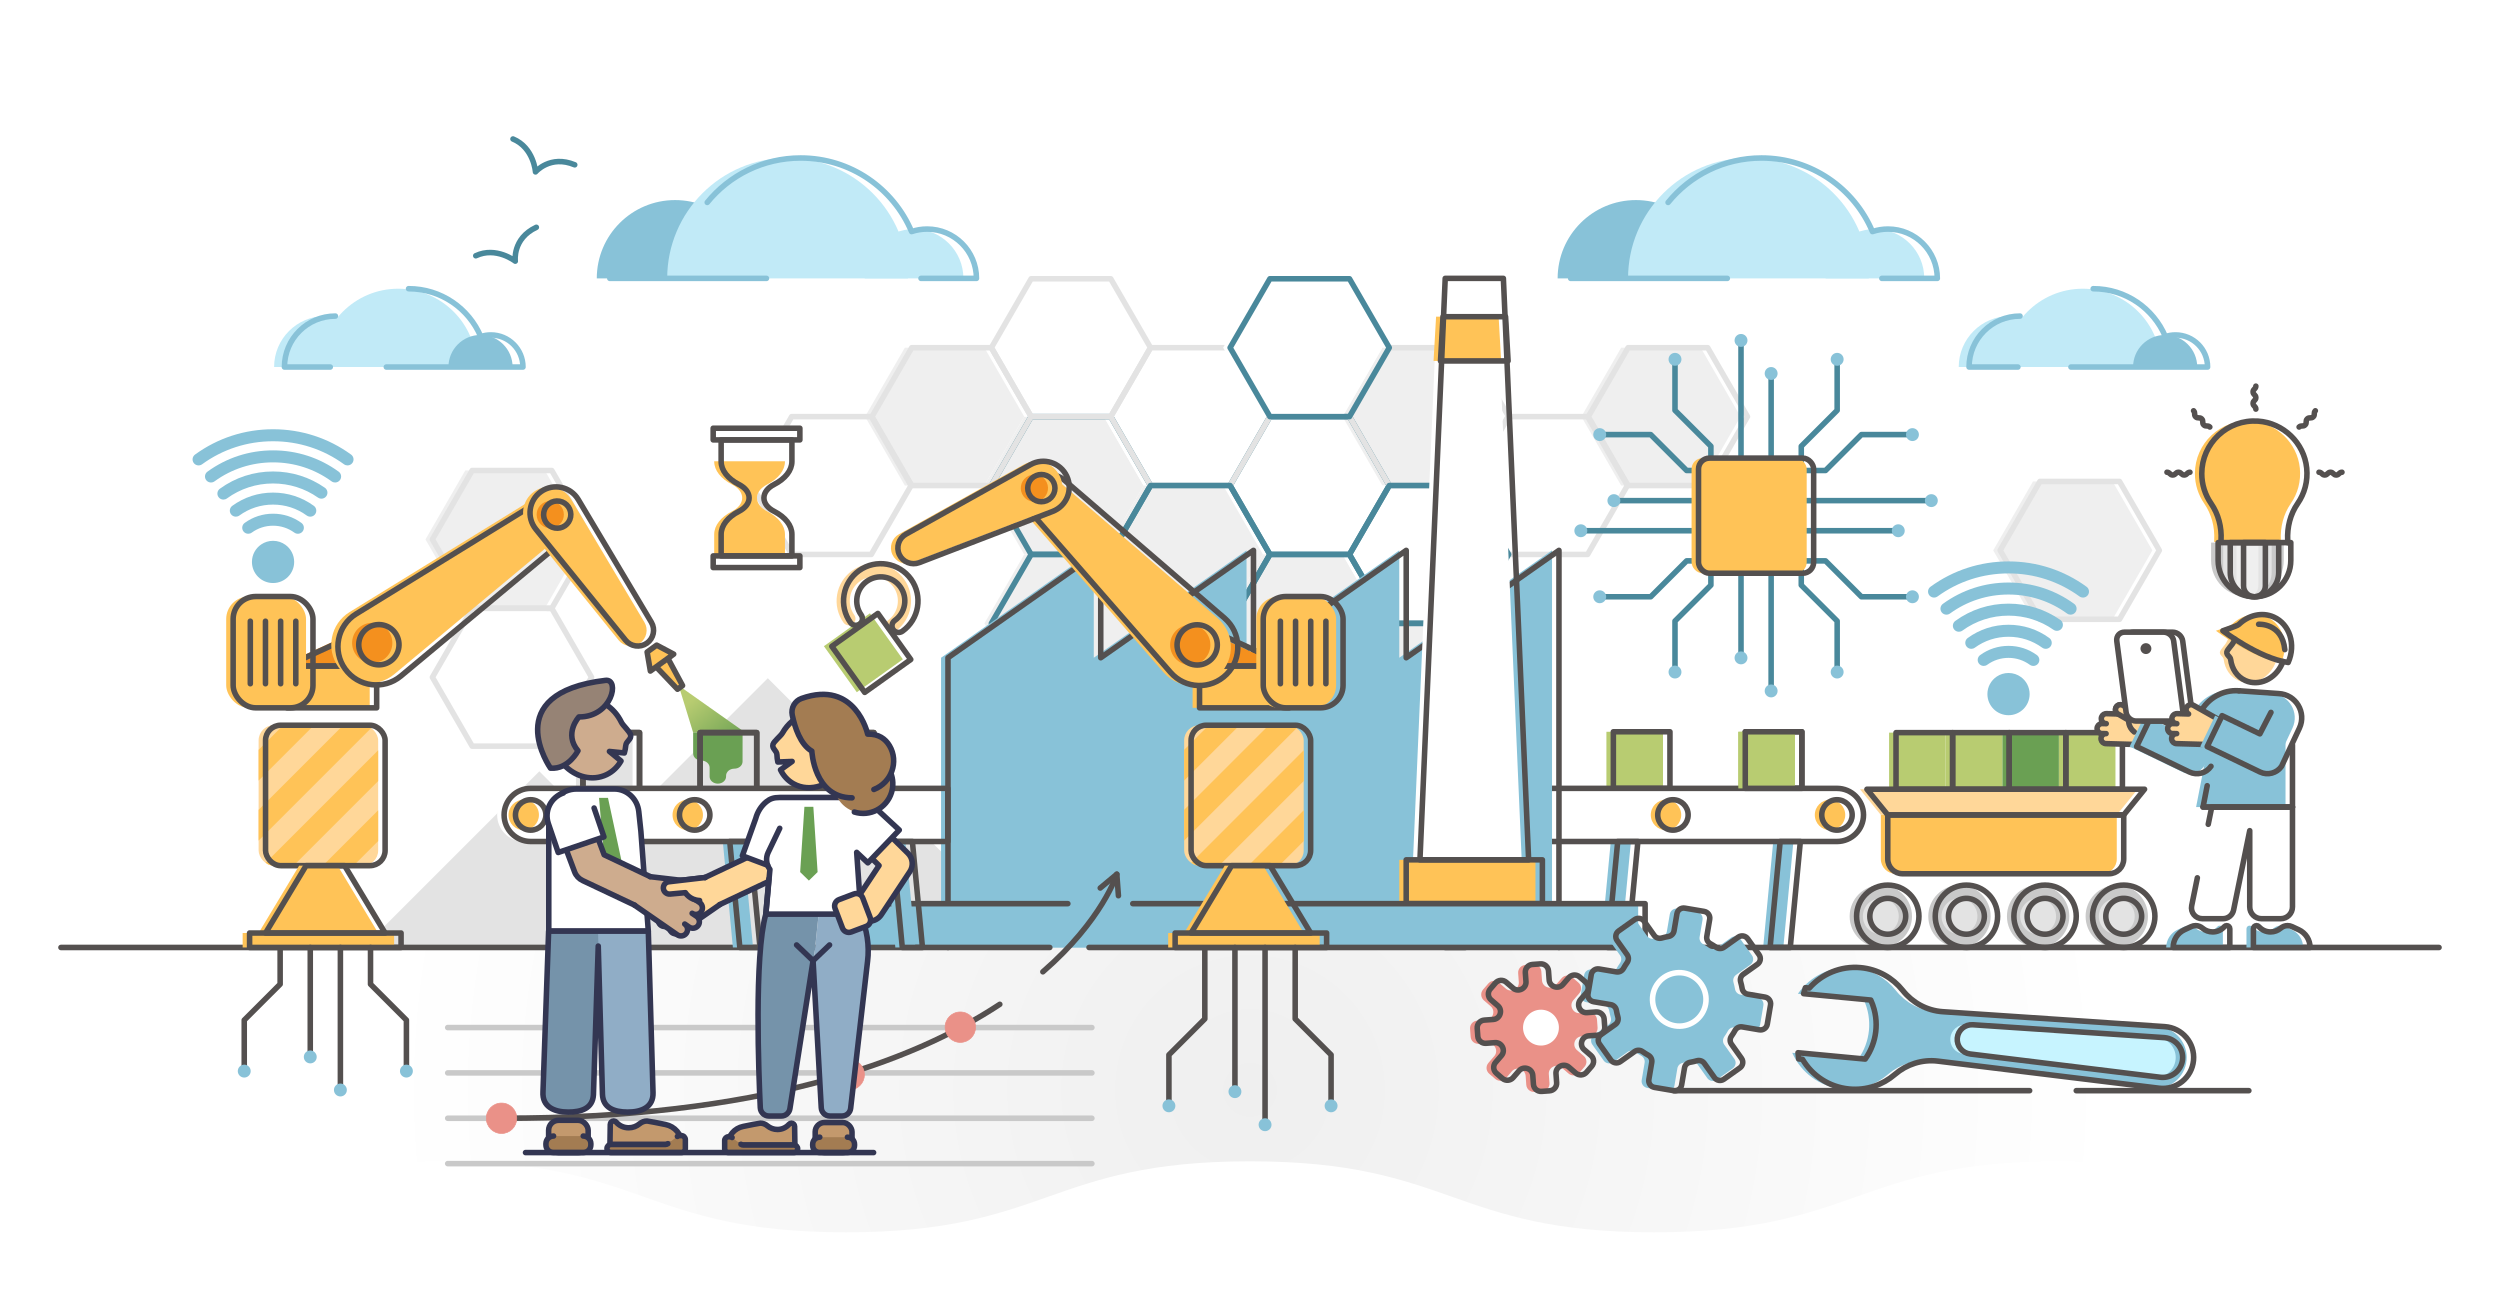 <?xml version="1.0" encoding="UTF-8"?>
<svg xmlns="http://www.w3.org/2000/svg" xmlns:xlink="http://www.w3.org/1999/xlink" id="Layer_2" width="3600" height="1884" viewBox="0 0 3600 1884">
  <defs>
    <style>.cls-1{fill:#ffc357;}.cls-2,.cls-3{fill:#fff;}.cls-4{fill:#968375;}.cls-5{fill:#ceac8e;}.cls-6{stroke:#e3e3e3;}.cls-6,.cls-7,.cls-8,.cls-9,.cls-10,.cls-11,.cls-12,.cls-13{fill:none;}.cls-6,.cls-7,.cls-8,.cls-9,.cls-10,.cls-11,.cls-12,.cls-3{stroke-linecap:round;stroke-linejoin:round;stroke-width:8px;}.cls-14{fill:#f4901e;}.cls-15{fill:#90adc6;}.cls-16{fill:#c7f4ff;}.cls-7,.cls-3{stroke:#54504f;}.cls-17{fill:#c3996d;}.cls-8{stroke:#333652;}.cls-18{fill:#6aa053;}.cls-19{fill:#c9c9c9;}.cls-20{fill:#7593aa;}.cls-21{fill:#a37c52;}.cls-22{fill:#ffd799;}.cls-23{clip-path:url(#clippath-1);}.cls-9{stroke:#49889b;}.cls-10{stroke:#88c2d8;}.cls-24{fill:url(#radial-gradient);}.cls-11{stroke:#fff;}.cls-12{stroke:#c9c9c9;}.cls-25{fill:#b8cc71;}.cls-26{clip-path:url(#clippath);}.cls-27{stroke:#ea9188;stroke-miterlimit:10;}.cls-27,.cls-28{fill:#ea9188;}.cls-29{fill:#88c2d8;}.cls-30{fill:#efefef;}.cls-31{fill:url(#linear-gradient);}.cls-32{fill:#54504f;}.cls-33{fill:#c1eaf7;}.cls-34{fill:#e3e3e3;}</style>
    <radialGradient id="radial-gradient" cx="1800" cy="1569.443" fx="1800" fy="1569.443" r="1242.877" gradientUnits="userSpaceOnUse">
      <stop offset="0" stop-color="#efefef"></stop>
      <stop offset="1" stop-color="#fff"></stop>
    </radialGradient>
    <clipPath id="clippath">
      <rect class="cls-22" x="372.388" y="1044.336" width="172.172" height="202.208" rx="21.86" ry="21.86"></rect>
    </clipPath>
    <linearGradient id="linear-gradient" x1="1121.432" y1="694.983" x2="1159.764" y2="743.981" gradientTransform="translate(-619.745 -59.558) rotate(2.609) scale(1.399 1.435) skewX(5.274)" gradientUnits="userSpaceOnUse">
      <stop offset="0" stop-color="#b8cc71"></stop>
      <stop offset="1" stop-color="#6aa053"></stop>
    </linearGradient>
    <clipPath id="clippath-1">
      <rect class="cls-13" x="1705.162" y="1044.336" width="172.172" height="202.208" rx="21.86" ry="21.86"></rect>
    </clipPath>
  </defs>
  <g id="Layer_3">
    <rect class="cls-2" width="3600" height="1884"></rect>
  </g>
  <g id="Layer_7">
    <g>
      <path class="cls-24" d="M54.313,1774.528c290.949,0,290.949-102.234,581.897-102.235,290.949,0,290.949,102.235,581.898,102.235,290.948,0,290.948-102.234,581.896-102.235,290.948,0,290.948,102.235,581.896,102.235,290.948,0,290.948-102.234,581.896-102.235,290.946,0,290.946,102.235,581.892,102.235l-.489-410.17H54.313v410.17Z"></path>
      <g>
        <rect class="cls-22" x="372.388" y="1044.336" width="172.172" height="202.208" rx="21.86" ry="21.86"></rect>
        <g class="cls-26">
          <g>
            <rect class="cls-1" x="421.188" y="905.487" width="31.366" height="436.7" transform="translate(922.629 20.25) rotate(45)"></rect>
            <rect class="cls-1" x="464.394" y="948.693" width="31.366" height="436.7" transform="translate(965.838 2.355) rotate(45)"></rect>
            <rect class="cls-1" x="507.599" y="991.899" width="31.366" height="436.7" transform="translate(1009.041 -15.543) rotate(45)"></rect>
            <rect class="cls-1" x="377.981" y="862.281" width="31.366" height="436.7" transform="translate(879.423 38.147) rotate(45)"></rect>
          </g>
        </g>
      </g>
      <g>
        <polygon class="cls-34" points="1105.645 976.655 1366.508 1237.518 1493.347 1364.358 717.943 1364.358 1105.645 976.655"></polygon>
        <polygon class="cls-34" points="776.655 1110.676 1030.337 1364.358 522.973 1364.358 776.655 1110.676"></polygon>
      </g>
      <g>
        <line class="cls-12" x1="644.707" y1="1479.683" x2="1572.325" y2="1479.683"></line>
        <line class="cls-12" x1="644.707" y1="1544.993" x2="1572.325" y2="1544.993"></line>
        <line class="cls-12" x1="644.707" y1="1610.303" x2="1572.325" y2="1610.303"></line>
        <line class="cls-12" x1="644.707" y1="1675.613" x2="1572.325" y2="1675.613"></line>
      </g>
      <g>
        <polygon class="cls-30" points="2927.509 891.771 2870.21 792.526 2927.509 693.281 3042.108 693.281 3099.407 792.526 3042.108 891.771 2927.509 891.771"></polygon>
        <polygon class="cls-6" points="2937.51 891.771 2880.211 792.526 2937.51 693.281 3052.109 693.281 3109.408 792.526 3052.109 891.771 2937.51 891.771"></polygon>
        <polygon class="cls-30" points="2334.461 699.168 2277.162 599.922 2334.461 500.677 2449.06 500.677 2506.359 599.922 2449.06 699.168 2334.461 699.168"></polygon>
        <polygon class="cls-6" points="2344.462 699.168 2287.163 599.922 2344.462 500.677 2459.061 500.677 2516.36 599.922 2459.061 699.168 2344.462 699.168"></polygon>
        <polygon class="cls-2" points="2161.54 798.413 2104.241 699.168 2161.54 599.922 2276.139 599.922 2333.438 699.168 2276.139 798.413 2161.54 798.413"></polygon>
        <polygon class="cls-6" points="2171.541 798.413 2114.241 699.168 2171.541 599.922 2286.139 599.922 2343.439 699.168 2286.139 798.413 2171.541 798.413"></polygon>
        <polygon class="cls-2" points="1818.649 798.413 1761.35 699.168 1818.649 599.922 1933.248 599.922 1990.547 699.168 1933.248 798.413 1818.649 798.413"></polygon>
        <polygon class="cls-30" points="1990.547 699.168 1933.248 599.922 1990.547 500.677 2105.146 500.677 2162.445 599.922 2105.146 699.168 1990.547 699.168"></polygon>
        <polygon class="cls-30" points="1818.649 996.904 1761.35 897.659 1818.649 798.413 1933.248 798.413 1990.547 897.659 1933.248 996.904 1818.649 996.904"></polygon>
        <polygon class="cls-30" points="1990.547 1096.149 1933.248 996.904 1990.547 897.659 2105.146 897.659 2162.445 996.904 2105.146 1096.149 1990.547 1096.149"></polygon>
        <polygon class="cls-2" points="1990.547 897.659 1933.248 798.413 1990.547 699.168 2105.146 699.168 2162.445 798.413 2105.146 897.659 1990.547 897.659"></polygon>
        <polygon class="cls-30" points="1474.853 798.413 1417.554 699.168 1474.853 599.922 1589.452 599.922 1646.751 699.168 1589.452 798.413 1474.853 798.413"></polygon>
        <polygon class="cls-2" points="1474.853 599.922 1417.554 500.677 1474.853 401.432 1589.452 401.432 1646.751 500.677 1589.452 599.922 1474.853 599.922"></polygon>
        <polygon class="cls-2" points="1646.751 699.168 1589.452 599.922 1646.751 500.677 1761.35 500.677 1818.649 599.922 1761.35 699.168 1646.751 699.168"></polygon>
        <polygon class="cls-30" points="1474.853 996.904 1417.554 897.659 1474.853 798.413 1589.452 798.413 1646.751 897.659 1589.452 996.904 1474.853 996.904"></polygon>
        <polygon class="cls-30" points="1646.751 1096.149 1589.452 996.904 1646.751 897.659 1761.35 897.659 1818.649 996.904 1761.35 1096.149 1646.751 1096.149"></polygon>
        <polygon class="cls-30" points="1646.751 897.659 1589.452 798.413 1646.751 699.168 1761.35 699.168 1818.649 798.413 1761.35 897.659 1646.751 897.659"></polygon>
        <polygon class="cls-9" points="1828.65 798.413 1771.35 699.168 1828.65 599.922 1943.248 599.922 2000.548 699.168 1943.248 798.413 1828.65 798.413"></polygon>
        <polygon class="cls-6" points="2000.548 699.168 1943.248 599.922 2000.548 500.677 2115.146 500.677 2172.446 599.922 2115.146 699.168 2000.548 699.168"></polygon>
        <polygon class="cls-9" points="1828.65 996.904 1771.35 897.659 1828.65 798.413 1943.248 798.413 2000.548 897.659 1943.248 996.904 1828.65 996.904"></polygon>
        <polygon class="cls-9" points="2000.548 1096.149 1943.248 996.904 2000.548 897.659 2115.146 897.659 2172.446 996.904 2115.146 1096.149 2000.548 1096.149"></polygon>
        <polygon class="cls-9" points="2000.548 897.659 1943.248 798.413 2000.548 699.168 2115.146 699.168 2172.446 798.413 2115.146 897.659 2000.548 897.659"></polygon>
        <polygon class="cls-9" points="1484.854 798.413 1427.554 699.168 1484.854 599.922 1599.452 599.922 1656.752 699.168 1599.452 798.413 1484.854 798.413"></polygon>
        <polygon class="cls-6" points="1484.854 599.922 1427.554 500.677 1484.854 401.432 1599.452 401.432 1656.752 500.677 1599.452 599.922 1484.854 599.922"></polygon>
        <polygon class="cls-6" points="1656.752 699.168 1599.452 599.922 1656.752 500.677 1771.35 500.677 1828.65 599.922 1771.35 699.168 1656.752 699.168"></polygon>
        <polygon class="cls-9" points="1484.854 996.904 1427.554 897.659 1484.854 798.413 1599.452 798.413 1656.752 897.659 1599.452 996.904 1484.854 996.904"></polygon>
        <polygon class="cls-9" points="1656.752 1096.149 1599.452 996.904 1656.752 897.659 1771.35 897.659 1828.65 996.904 1771.35 1096.149 1656.752 1096.149"></polygon>
        <polygon class="cls-9" points="1656.752 897.659 1599.452 798.413 1656.752 699.168 1771.35 699.168 1828.65 798.413 1771.35 897.659 1656.752 897.659"></polygon>
        <polygon class="cls-30" points="1302.955 699.168 1245.656 599.922 1302.955 500.677 1417.554 500.677 1474.853 599.922 1417.554 699.168 1302.955 699.168"></polygon>
        <polygon class="cls-6" points="1312.956 699.168 1255.656 599.922 1312.956 500.677 1427.554 500.677 1484.854 599.922 1427.554 699.168 1312.956 699.168"></polygon>
        <polygon class="cls-2" points="1130.034 798.413 1072.734 699.168 1130.034 599.922 1244.632 599.922 1301.932 699.168 1244.632 798.413 1130.034 798.413"></polygon>
        <polygon class="cls-6" points="1140.034 798.413 1082.735 699.168 1140.034 599.922 1254.633 599.922 1311.932 699.168 1254.633 798.413 1140.034 798.413"></polygon>
        <polygon class="cls-2" points="1818.649 599.922 1761.35 500.677 1818.649 401.432 1933.248 401.432 1990.547 500.677 1933.248 599.922 1818.649 599.922"></polygon>
        <polygon class="cls-9" points="1828.65 599.922 1771.35 500.677 1828.65 401.432 1943.248 401.432 2000.548 500.677 1943.248 599.922 1828.65 599.922"></polygon>
        <polygon class="cls-30" points="669.951 876.005 612.651 776.76 669.951 677.514 784.549 677.514 841.849 776.76 784.549 876.005 669.951 876.005"></polygon>
        <polygon class="cls-6" points="679.951 876.005 622.652 776.76 679.951 677.514 794.55 677.514 851.849 776.76 794.55 876.005 679.951 876.005"></polygon>
        <polygon class="cls-2" points="669.951 1074.496 612.651 975.251 669.951 876.005 784.549 876.005 841.849 975.251 784.549 1074.496 669.951 1074.496"></polygon>
        <polygon class="cls-6" points="679.951 1074.496 622.652 975.251 679.951 876.005 794.55 876.005 851.849 975.251 794.55 1074.496 679.951 1074.496"></polygon>
      </g>
      <g>
        <circle class="cls-19" cx="2708.381" cy="1319.449" r="44.908"></circle>
        <circle class="cls-34" cx="2708.381" cy="1319.449" r="25.832"></circle>
      </g>
      <g>
        <circle class="cls-19" cx="2821.64" cy="1319.449" r="44.908"></circle>
        <circle class="cls-34" cx="2821.64" cy="1319.449" r="25.832"></circle>
      </g>
      <g>
        <circle class="cls-19" cx="2934.9" cy="1319.449" r="44.908"></circle>
        <circle class="cls-34" cx="2934.9" cy="1319.449" r="25.832"></circle>
      </g>
      <g>
        <circle class="cls-19" cx="3048.159" cy="1319.449" r="44.908"></circle>
        <circle class="cls-34" cx="3048.159" cy="1319.449" r="25.832"></circle>
      </g>
      <path class="cls-1" d="M2708.381,1173.507h339.779v63.45c0,11.726-9.52,21.246-21.246,21.246h-297.287c-11.726,0-21.246-9.52-21.246-21.246v-63.45h0Z"></path>
      <polygon class="cls-22" points="3078.161 1136.503 2678.379 1136.503 2708.381 1173.507 3048.159 1173.507 3078.161 1136.503"></polygon>
      <g>
        <g>
          <rect class="cls-25" x="2964.771" y="1055.003" width="81.5" height="81.5"></rect>
          <rect class="cls-7" x="2974.771" y="1055.003" width="81.5" height="81.5"></rect>
        </g>
        <g>
          <rect class="cls-18" x="2883.271" y="1055.003" width="81.5" height="81.5"></rect>
          <rect class="cls-7" x="2893.271" y="1055.003" width="81.5" height="81.5"></rect>
        </g>
        <g>
          <rect class="cls-25" x="2801.771" y="1055.003" width="81.5" height="81.5"></rect>
          <rect class="cls-7" x="2811.771" y="1055.003" width="81.5" height="81.5"></rect>
        </g>
        <g>
          <rect class="cls-25" x="2720.271" y="1055.003" width="81.5" height="81.5"></rect>
          <rect class="cls-7" x="2730.271" y="1055.003" width="81.5" height="81.5"></rect>
        </g>
      </g>
      <g>
        <polygon class="cls-31" points="977.28 987.178 977.28 987.178 1011.583 1098.719 1072.595 1054.508 977.28 987.178"></polygon>
        <polygon class="cls-1" points="975.588 992.513 982.876 987.232 959.712 944.188 941.897 957.097 975.588 992.513"></polygon>
        <polygon class="cls-7" points="975.588 992.513 982.876 987.232 971.695 966.455 959.712 944.188 950.805 950.642 941.897 957.097 975.588 992.513"></polygon>
        <polygon class="cls-1" points="931.853 938.955 945.6 928.993 957.442 935.249 970.135 941.955 953.334 954.129 936.531 966.306 931.853 938.955"></polygon>
        <polygon class="cls-7" points="931.853 938.955 945.6 928.993 957.442 935.249 970.135 941.955 953.334 954.129 936.531 966.306 931.853 938.955"></polygon>
      </g>
      <g>
        <rect class="cls-34" x="998.159" y="1054.96" width="81.5" height="81.5"></rect>
        <path class="cls-18" d="M1045.612,1054.978l-23.715-.009-23.716-.009-.022,30.073c-.003,5.63,5.303,10.197,11.852,10.199,6.549,.003,11.855,4.569,11.852,10.199l-.033,12.837c-.003,5.63,5.303,10.197,11.852,10.199h0c6.549,.003,11.86-4.56,11.863-10.19l.006-1.195c.003-5.63,5.314-10.193,11.863-10.19,6.549,.003,11.86-4.56,11.863-10.19l.049-41.715-23.716-.009Z"></path>
        <rect class="cls-7" x="1008.16" y="1054.96" width="81.5" height="81.5"></rect>
        <rect class="cls-7" x="1008.16" y="1054.96" width="81.5" height="81.5"></rect>
      </g>
      <g>
        <rect class="cls-34" x="829.408" y="1054.96" width="81.5" height="81.5"></rect>
        <rect class="cls-7" x="839.409" y="1054.96" width="81.5" height="81.5"></rect>
        <rect class="cls-7" x="839.409" y="1054.96" width="81.5" height="81.5"></rect>
      </g>
      <g>
        <rect class="cls-25" x="1166.91" y="1054.96" width="81.5" height="81.5"></rect>
        <rect class="cls-7" x="1176.911" y="1054.96" width="81.5" height="81.5"></rect>
        <rect class="cls-7" x="1176.911" y="1054.96" width="81.5" height="81.5"></rect>
      </g>
      <g>
        <g>
          <rect class="cls-25" x="2123.276" y="1053.759" width="81.5" height="81.5"></rect>
          <rect class="cls-7" x="2133.276" y="1053.759" width="81.5" height="81.5"></rect>
        </g>
        <g>
          <rect class="cls-25" x="2313.23" y="1053.759" width="81.5" height="81.5"></rect>
          <rect class="cls-7" x="2323.231" y="1053.759" width="81.5" height="81.5"></rect>
        </g>
        <g>
          <rect class="cls-25" x="2503.184" y="1053.759" width="81.5" height="81.5"></rect>
          <rect class="cls-7" x="2513.185" y="1053.759" width="81.5" height="81.5"></rect>
        </g>
        <g>
          <polygon class="cls-29" points="2100.092 1364.358 2071.043 1364.358 2085.568 1211.755 2114.616 1211.755 2100.092 1364.358"></polygon>
          <polygon class="cls-29" points="2334.037 1364.358 2304.988 1364.358 2319.513 1211.755 2348.561 1211.755 2334.037 1364.358"></polygon>
          <polygon class="cls-29" points="2567.982 1364.358 2538.934 1364.358 2553.458 1211.755 2582.506 1211.755 2567.982 1364.358"></polygon>
          <path class="cls-2" d="M2034.469,1135.259h600.756c21.11,0,38.248,17.138,38.248,38.248h0c0,21.11-17.138,38.248-38.248,38.248h-600.756v-76.496h0Z"></path>
          <path class="cls-7" d="M2044.47,1135.259h600.756c21.11,0,38.248,17.138,38.248,38.248h0c0,21.11-17.138,38.248-38.248,38.248h-600.756v-76.496h0Z"></path>
          <circle class="cls-1" cx="2635.225" cy="1173.507" r="21.911"></circle>
          <circle class="cls-1" cx="2399.03" cy="1173.507" r="21.911"></circle>
          <circle class="cls-1" cx="2162.834" cy="1173.507" r="21.911"></circle>
          <circle class="cls-7" cx="2645.226" cy="1173.507" r="21.911"></circle>
          <circle class="cls-7" cx="2409.03" cy="1173.507" r="21.911"></circle>
          <circle class="cls-7" cx="2172.835" cy="1173.507" r="21.911"></circle>
          <polygon class="cls-7" points="2110.092 1364.358 2081.044 1364.358 2095.568 1211.755 2124.617 1211.755 2110.092 1364.358"></polygon>
          <polygon class="cls-7" points="2344.038 1364.358 2314.989 1364.358 2329.513 1211.755 2358.562 1211.755 2344.038 1364.358"></polygon>
          <polygon class="cls-7" points="2577.983 1364.358 2548.934 1364.358 2563.458 1211.755 2592.507 1211.755 2577.983 1364.358"></polygon>
        </g>
      </g>
      <polygon class="cls-29" points="2014.95 947.161 2014.95 792.526 1795 947.161 1795 792.526 1575.05 947.161 1575.05 792.526 1355.1 947.161 1355.1 1364.358 2234.9 1364.358 2234.9 947.161 2234.9 792.526 2014.95 947.161"></polygon>
      <polyline class="cls-7" points="2244.901 1364.358 2244.901 947.161 2244.901 792.526 2024.95 947.161 2024.95 792.526 1805 947.161 1805 792.526 1585.05 947.161 1585.05 792.526 1365.1 947.161 1365.1 1364.358"></polyline>
      <g>
        <rect class="cls-1" x="2014.919" y="1238.184" width="196.13" height="63.087" transform="translate(4225.968 2539.454) rotate(180)"></rect>
        <polygon class="cls-2" points="2034.732 1238.184 2191.236 1238.184 2154.866 400.869 2071.102 400.869 2034.732 1238.184"></polygon>
        <polygon class="cls-1" points="2064.318 519.739 2161.649 519.739 2158.014 456.031 2067.954 456.031 2064.318 519.739"></polygon>
        <rect class="cls-7" x="2024.92" y="1238.184" width="196.13" height="63.087" transform="translate(4245.969 2539.454) rotate(180)"></rect>
        <polygon class="cls-7" points="2044.732 1238.184 2201.237 1238.184 2164.866 400.869 2081.103 400.869 2044.732 1238.184"></polygon>
        <polygon class="cls-7" points="2074.319 519.739 2171.65 519.739 2168.014 456.031 2077.955 456.031 2074.319 519.739"></polygon>
      </g>
      <rect class="cls-29" x="1231.028" y="1301.271" width="1127.944" height="63.087"></rect>
      <polyline class="cls-7" points="1241.028 1364.358 1241.028 1301.271 1537.707 1301.271"></polyline>
      <polyline class="cls-7" points="1631.207 1301.271 2368.972 1301.271 2368.972 1364.358"></polyline>
      <polyline class="cls-7" points="1511.707 1364.358 1499.707 1364.358 87.793 1364.358"></polyline>
      <polyline class="cls-7" points="3512.207 1364.358 1570.207 1364.358 1568.206 1364.358"></polyline>
      <g>
        <path class="cls-29" d="M2276.417,1431.948l4.721-27.863c.903-5.329,5.954-8.916,11.283-8.013l24.826,4.207c4.13,.7,8.207-1.329,10.239-4.992,1.607-2.897,3.362-5.691,5.255-8.373,2.418-3.426,2.479-7.982,.051-11.401l-14.58-20.529c-3.129-4.406-2.094-10.515,2.312-13.645l23.04-16.363c4.406-3.129,10.515-2.094,13.645,2.312l14.58,20.529c2.428,3.419,6.75,4.863,10.781,3.708,3.155-.904,6.372-1.641,9.637-2.204,4.128-.712,7.386-3.893,8.086-8.022l4.207-24.826c.903-5.329,5.954-8.916,11.283-8.013l27.863,4.721c5.329,.903,8.916,5.954,8.013,11.283l-4.207,24.826c-.7,4.13,1.329,8.207,4.992,10.239,2.897,1.607,5.691,3.362,8.373,5.255,3.425,2.418,7.982,2.479,11.401,.051l20.529-14.58c4.406-3.129,10.515-2.094,13.645,2.312l16.363,23.04c3.129,4.406,2.094,10.515-2.312,13.645l-20.529,14.58c-3.419,2.428-4.863,6.75-3.708,10.781,.904,3.155,1.641,6.372,2.204,9.637,.712,4.128,3.893,7.387,8.022,8.086l24.826,4.207c5.329,.903,8.916,5.955,8.013,11.283l-4.721,27.863c-.903,5.329-5.955,8.916-11.283,8.013l-24.826-4.207c-4.13-.7-8.207,1.329-10.239,4.992-1.607,2.897-3.362,5.691-5.255,8.373-2.418,3.426-2.479,7.982-.051,11.401l14.58,20.529c3.129,4.406,2.094,10.515-2.312,13.645l-23.04,16.363c-4.406,3.129-10.515,2.094-13.645-2.312l-14.58-20.529c-2.428-3.419-6.75-4.863-10.781-3.708-3.155,.904-6.371,1.641-9.636,2.204-4.128,.712-7.387,3.893-8.086,8.022l-4.207,24.826c-.903,5.329-5.955,8.916-11.283,8.013l-27.863-4.721c-5.329-.903-8.916-5.954-8.013-11.283l4.207-24.826c.7-4.13-1.329-8.207-4.992-10.239-2.897-1.607-5.691-3.362-8.373-5.255-3.425-2.418-7.982-2.479-11.401-.051l-20.529,14.58c-4.406,3.129-10.515,2.094-13.645-2.312l-16.364-23.04c-3.129-4.406-2.094-10.515,2.312-13.645l20.529-14.58c3.419-2.428,4.863-6.75,3.708-10.781-.904-3.155-1.641-6.371-2.204-9.636-.712-4.128-3.893-7.387-8.022-8.086l-24.826-4.207c-5.329-.903-8.916-5.955-8.013-11.283Z"></path>
        <path class="cls-28" d="M2117.721,1492.945l-.836-11.484c-.44-6.05,4.107-11.31,10.157-11.75l13.059-.95c4.487-.326,8.264-3.376,9.675-7.648,.015-.047,.031-.094,.047-.141,1.423-4.274,.222-8.982-3.187-11.928l-9.905-8.562c-4.589-3.966-5.093-10.902-1.127-15.491l7.53-8.711c3.966-4.589,10.902-5.093,15.491-1.127l9.905,8.562c3.408,2.946,8.24,3.453,12.264,1.427,.044-.022,.088-.044,.132-.067,4.024-2.014,6.494-6.192,6.168-10.68l-.95-13.059c-.44-6.05,4.107-11.31,10.157-11.751l11.484-.835c6.05-.44,11.31,4.107,11.75,10.157l.95,13.059c.326,4.487,3.376,8.264,7.648,9.675,.047,.015,.094,.031,.141,.047,4.274,1.422,8.982,.221,11.928-3.187l8.562-9.905c3.966-4.589,10.902-5.093,15.491-1.127l8.711,7.53c4.589,3.966,5.093,10.902,1.127,15.491l-8.562,9.905c-2.946,3.408-3.453,8.24-1.427,12.263l.067,.133c2.014,4.024,6.192,6.494,10.68,6.168l13.059-.95c6.05-.44,11.31,4.107,11.751,10.157l.835,11.484c.44,6.05-4.107,11.31-10.157,11.751l-13.059,.95c-4.487,.327-8.264,3.376-9.675,7.648-.015,.047-.031,.094-.047,.141-1.423,4.274-.222,8.982,3.187,11.928l9.905,8.562c4.589,3.966,5.093,10.902,1.127,15.491l-7.53,8.711c-3.966,4.589-10.902,5.093-15.491,1.127l-9.905-8.562c-3.408-2.946-8.24-3.453-12.263-1.427-.044,.022-.088,.044-.133,.067-4.024,2.014-6.494,6.192-6.168,10.68l.95,13.059c.44,6.05-4.107,11.31-10.157,11.751l-11.484,.835c-6.05,.44-11.31-4.107-11.75-10.157l-.95-13.059c-.326-4.487-3.376-8.264-7.648-9.675-.047-.015-.094-.031-.141-.047-4.275-1.423-8.982-.221-11.928,3.187l-8.562,9.905c-3.966,4.589-10.902,5.093-15.491,1.127l-8.711-7.53c-4.589-3.966-5.093-10.902-1.127-15.491l8.562-9.905c2.946-3.408,3.453-8.24,1.427-12.263-.022-.044-.044-.088-.067-.132-2.014-4.024-6.192-6.494-10.68-6.168l-13.059,.95c-6.05,.44-11.31-4.107-11.75-10.157Z"></path>
        <path class="cls-7" d="M2286.726,1431.198l4.721-27.863c.903-5.329,5.954-8.916,11.283-8.013l24.826,4.207c4.13,.7,8.207-1.329,10.239-4.992,1.607-2.897,3.362-5.691,5.255-8.372,2.418-3.426,2.479-7.982,.051-11.401l-14.58-20.529c-3.129-4.406-2.094-10.515,2.312-13.645l23.04-16.363c4.406-3.129,10.515-2.094,13.645,2.312l14.58,20.529c2.428,3.419,6.75,4.862,10.781,3.708,3.155-.904,6.372-1.641,9.637-2.204,4.128-.712,7.386-3.893,8.086-8.022l4.207-24.826c.903-5.329,5.954-8.916,11.283-8.013l27.863,4.721c5.329,.903,8.916,5.955,8.013,11.283l-4.207,24.826c-.7,4.13,1.329,8.207,4.992,10.239,2.897,1.607,5.691,3.363,8.373,5.255,3.425,2.418,7.982,2.479,11.401,.051l20.529-14.58c4.406-3.129,10.515-2.094,13.645,2.312l16.363,23.04c3.129,4.406,2.094,10.515-2.312,13.645l-20.529,14.58c-3.419,2.428-4.863,6.75-3.708,10.781,.904,3.155,1.641,6.372,2.204,9.637,.712,4.128,3.893,7.386,8.022,8.086l24.826,4.207c5.329,.903,8.916,5.954,8.013,11.283l-4.721,27.863c-.903,5.329-5.955,8.916-11.283,8.013l-24.826-4.207c-4.13-.7-8.207,1.329-10.239,4.992-1.607,2.897-3.362,5.691-5.255,8.373-2.418,3.426-2.479,7.982-.051,11.401l14.58,20.529c3.129,4.406,2.094,10.515-2.312,13.645l-23.04,16.364c-4.406,3.129-10.515,2.094-13.645-2.312l-14.58-20.529c-2.428-3.419-6.75-4.862-10.781-3.708-3.155,.904-6.371,1.641-9.636,2.204-4.128,.712-7.387,3.892-8.086,8.022l-4.207,24.826c-.903,5.329-5.955,8.916-11.283,8.013l-27.863-4.721c-5.329-.903-8.916-5.955-8.013-11.283l4.207-24.826c.7-4.13-1.329-8.207-4.992-10.239-2.897-1.607-5.691-3.362-8.373-5.255-3.425-2.418-7.982-2.479-11.401-.051l-20.529,14.58c-4.406,3.129-10.515,2.094-13.645-2.312l-16.364-23.04c-3.129-4.406-2.094-10.515,2.312-13.645l20.529-14.58c3.419-2.428,4.863-6.75,3.708-10.781-.904-3.155-1.641-6.371-2.204-9.636-.712-4.128-3.893-7.387-8.022-8.086l-24.826-4.207c-5.329-.903-8.916-5.955-8.013-11.283Z"></path>
        <path class="cls-7" d="M2128.03,1492.196l-.835-11.484c-.44-6.05,4.107-11.31,10.157-11.751l13.059-.95c4.487-.327,8.264-3.376,9.675-7.648,.015-.047,.031-.094,.047-.141,1.423-4.275,.222-8.982-3.187-11.928l-9.905-8.562c-4.589-3.966-5.093-10.902-1.127-15.491l7.53-8.711c3.966-4.589,10.902-5.093,15.491-1.127l9.905,8.562c3.408,2.946,8.24,3.453,12.264,1.427,.044-.022,.088-.044,.132-.067,4.024-2.014,6.494-6.192,6.168-10.68l-.95-13.059c-.44-6.05,4.107-11.31,10.157-11.751l11.484-.836c6.05-.44,11.31,4.107,11.75,10.157l.95,13.059c.327,4.487,3.376,8.264,7.649,9.675,.047,.015,.094,.031,.141,.047,4.274,1.423,8.982,.221,11.928-3.187l8.562-9.905c3.966-4.589,10.902-5.093,15.491-1.127l8.711,7.53c4.589,3.966,5.093,10.902,1.127,15.491l-8.562,9.905c-2.946,3.408-3.453,8.24-1.427,12.264,.022,.044,.044,.088,.067,.133,2.014,4.023,6.192,6.494,10.68,6.168l13.059-.95c6.05-.44,11.31,4.107,11.751,10.157l.835,11.484c.44,6.05-4.107,11.31-10.157,11.751l-13.059,.95c-4.487,.327-8.264,3.376-9.675,7.648-.015,.047-.031,.094-.047,.141-1.423,4.274-.222,8.982,3.187,11.928l9.905,8.562c4.589,3.966,5.093,10.902,1.127,15.491l-7.53,8.711c-3.966,4.589-10.902,5.093-15.491,1.127l-9.905-8.562c-3.408-2.946-8.24-3.453-12.263-1.427-.044,.022-.088,.044-.133,.067-4.024,2.014-6.494,6.192-6.168,10.68l.95,13.059c.44,6.05-4.107,11.31-10.157,11.75l-11.484,.836c-6.05,.44-11.31-4.107-11.75-10.157l-.95-13.059c-.326-4.487-3.376-8.264-7.648-9.675-.047-.015-.094-.031-.141-.047-4.274-1.423-8.982-.221-11.928,3.187l-8.562,9.905c-3.966,4.589-10.902,5.093-15.491,1.127l-8.711-7.53c-4.589-3.966-5.093-10.902-1.127-15.491l8.562-9.905c2.946-3.408,3.453-8.24,1.427-12.263-.022-.044-.044-.088-.067-.132-2.014-4.024-6.192-6.494-10.68-6.168l-13.059,.95c-6.05,.44-11.31-4.107-11.751-10.157Z"></path>
        <circle class="cls-11" cx="2418.153" cy="1439.136" r="38.527" transform="translate(-209.628 2445.785) rotate(-51.719)"></circle>
        <circle class="cls-2" cx="2219" cy="1479.805" r="25.828" transform="translate(-432.326 1189.538) rotate(-27.451)"></circle>
      </g>
      <g>
        <g>
          <path class="cls-29" d="M2787.504,1456.797c-22.694-1.527-43.441-12.85-57.594-30.656-14.389-18.101-35.865-30.526-60.731-32.797-32.495-2.969-62.731,12.448-80.218,37.673l94.966,8.999h0c12.695,27.745,9.624,60.155-8.057,85.022h0s-95.06-9.008-95.06-9.008c12.398,28.183,39.279,48.998,72.108,52.109,24.786,2.349,48.139-5.852,65.612-20.923,17.143-14.786,39.547-21.979,62.018-19.229l318.387,38.963c24.883,3.045,47.375-15.042,49.74-39.999h0c2.365-24.957-16.329-46.947-41.341-48.63l-319.83-21.524Z"></path>
          <path class="cls-16" d="M3107.075,1494.203c-.267-.025-.534-.047-.803-.065l-275.305-18.527c-11.428-.769-21.392,7.701-22.472,19.104h0c-1.081,11.403,7.114,21.594,18.484,22.985l273.884,33.517c.266,.033,.536,.062,.802,.087,15.729,1.49,29.739-10.104,31.231-25.847,1.492-15.742-10.091-29.763-25.82-31.253Z"></path>
        </g>
        <g>
          <path class="cls-7" d="M3117.335,1478.362l-319.83-21.524c-22.694-1.527-43.441-12.85-57.594-30.656-14.389-18.101-35.865-30.526-60.731-32.797-28.787-2.63-55.794,9.176-73.741,29.441l-5.657-.536-2.584,8.601,96.731,9.167c1.984,4.335,3.582,8.784,4.8,13.3,1.949,7.226,2.924,14.625,2.943,22.005,.035,13.838-3.29,27.611-9.857,40.061-1.751,3.32-3.733,6.546-5.943,9.655h0l-95.06-9.008h0l-1.671-.158,.923,8.934,5.532,.524c13.809,23.379,38.226,40.052,67.325,42.809,24.786,2.349,48.139-5.852,65.612-20.923,17.143-14.786,39.547-21.978,62.018-19.229l318.387,38.963c24.883,3.045,47.375-15.042,49.74-39.999h0c2.365-24.957-16.329-46.947-41.341-48.63Z"></path>
          <path class="cls-7" d="M3117.075,1494.244c-.267-.025-.534-.047-.803-.065l-275.305-18.528c-11.428-.769-21.392,7.701-22.472,19.104h0c-1.081,11.403,7.114,21.594,18.484,22.985l273.884,33.517c.266,.032,.535,.062,.802,.087,15.729,1.49,29.739-10.104,31.23-25.847s-10.091-29.763-25.82-31.253Z"></path>
        </g>
      </g>
      <g>
        <rect class="cls-22" x="1705.162" y="1044.336" width="172.172" height="202.208" rx="21.86" ry="21.86" transform="translate(3582.497 2290.88) rotate(180)"></rect>
        <g class="cls-23">
          <g>
            <rect class="cls-1" x="1753.962" y="905.487" width="31.366" height="436.7" transform="translate(1312.989 -922.164) rotate(45)"></rect>
            <rect class="cls-1" x="1797.168" y="948.693" width="31.366" height="436.7" transform="translate(1356.2 -940.061) rotate(45)"></rect>
            <rect class="cls-1" x="1840.374" y="991.899" width="31.366" height="436.7" transform="translate(1399.401 -957.957) rotate(45)"></rect>
            <rect class="cls-1" x="1710.756" y="862.281" width="31.366" height="436.7" transform="translate(1269.783 -904.267) rotate(45)"></rect>
          </g>
        </g>
        <rect class="cls-25" x="1202.498" y="899.221" width="81.5" height="81.5" transform="translate(1285.347 -618.053) rotate(54.456)"></rect>
        <polygon class="cls-14" points="1717.334 899.688 1846.334 959.056 1717.334 959.056 1717.334 899.688"></polygon>
        <rect class="cls-1" x="1717.334" y="959.056" width="129" height="60.215" transform="translate(3563.669 1978.326) rotate(180)"></rect>
        <polygon class="cls-7" points="1727.335 899.688 1856.335 959.056 1727.335 959.056 1727.335 899.688"></polygon>
        <rect class="cls-7" x="1715.163" y="1044.336" width="172.172" height="202.208" rx="21.86" ry="21.86" transform="translate(3602.498 2290.88) rotate(180)"></rect>
        <rect class="cls-7" x="1727.335" y="959.056" width="129" height="60.215" transform="translate(3583.67 1978.326) rotate(180)"></rect>
        <path class="cls-22" d="M1282.41,910.621c2.399,.4,4.949-.116,7.084-1.641,24.065-17.194,29.656-50.76,12.463-74.826-17.194-24.066-50.761-29.657-74.826-12.463-11.658,8.329-19.375,20.699-21.729,34.831-2.354,14.133,.937,28.336,9.266,39.994,3.05,4.269,8.983,5.257,13.252,2.207,4.27-3.05,5.258-8.983,2.207-13.252-11.103-15.541-7.492-37.218,8.048-48.322,7.528-5.378,16.701-7.503,25.828-5.983,9.127,1.52,17.115,6.503,22.494,14.031,11.102,15.541,7.492,37.218-8.049,48.322-4.269,3.05-5.257,8.983-2.207,13.253,1.525,2.134,3.771,3.449,6.169,3.848Z"></path>
        <g>
          <path class="cls-1" d="M1756.411,970.856h0c22.603-22.745,21.163-59.89-3.134-80.816l-230.442-198.48c-13.337-11.487-33.284-10.714-45.692,1.772h0c-12.408,12.485-13.056,32.437-1.486,45.702l199.918,229.195c21.078,24.165,58.231,25.372,80.834,2.628Z"></path>
          <circle class="cls-14" cx="1713.962" cy="928.672" r="28.984" transform="translate(132.092 2067.876) rotate(-64.21)"></circle>
        </g>
        <g>
          <path class="cls-7" d="M1766.412,970.856h0c22.603-22.745,21.163-59.89-3.133-80.816l-230.442-198.48c-13.337-11.487-33.284-10.714-45.692,1.772h0c-12.408,12.485-13.056,32.437-1.486,45.702l199.918,229.195c21.078,24.165,58.231,25.372,80.834,2.628Z"></path>
          <circle class="cls-7" cx="1723.963" cy="928.672" r="28.984" transform="translate(460.696 2424.879) rotate(-78.136)"></circle>
        </g>
        <g>
          <path class="cls-1" d="M1526.178,685.759h0c-9.194-19.636-33.117-27.349-52.048-16.78l-179.563,100.239c-10.392,5.801-14.534,18.648-9.487,29.427h0c5.047,10.779,17.566,15.825,28.677,11.558l191.979-73.722c20.241-7.773,29.637-31.086,20.443-50.722Z"></path>
          <path class="cls-14" d="M1497.841,720.667c-9.803,4.59-21.47,.364-26.059-9.439-4.59-9.803-.364-21.47,9.439-26.059,9.803-4.59,21.47-.364,26.059,9.439,4.59,9.803,.364,21.47-9.439,26.059Z"></path>
        </g>
        <g>
          <path class="cls-7" d="M1536.179,685.759h0c-9.194-19.636-33.117-27.349-52.048-16.78l-179.563,100.239c-10.392,5.801-14.534,18.648-9.487,29.427h0c5.047,10.779,17.566,15.825,28.677,11.558l191.979-73.722c20.241-7.773,29.637-31.086,20.443-50.722Z"></path>
          <circle class="cls-7" cx="1499.532" cy="702.918" r="19.598" transform="translate(-155.242 636.493) rotate(-22.817)"></circle>
        </g>
        <path class="cls-7" d="M1292.411,910.621c2.399,.4,4.949-.116,7.084-1.641,24.065-17.194,29.656-50.76,12.463-74.826-17.194-24.066-50.761-29.657-74.826-12.463-11.658,8.329-19.375,20.699-21.729,34.831-2.354,14.133,.937,28.336,9.266,39.994,3.05,4.269,8.983,5.257,13.252,2.207,4.269-3.05,5.258-8.983,2.207-13.252-11.103-15.541-7.492-37.218,8.048-48.322,7.528-5.378,16.701-7.503,25.828-5.983,9.127,1.52,17.115,6.503,22.494,14.031,11.102,15.541,7.492,37.218-8.049,48.322-4.269,3.05-5.257,8.983-2.207,13.253,1.525,2.134,3.771,3.449,6.169,3.848Z"></path>
        <g>
          <rect class="cls-1" x="1809.045" y="858.99" width="114.958" height="160.28" rx="32.479" ry="32.479" transform="translate(3733.048 1878.261) rotate(180)"></rect>
          <rect class="cls-7" x="1819.046" y="858.99" width="114.958" height="160.28" rx="32.479" ry="32.479" transform="translate(3753.05 1878.261) rotate(180)"></rect>
          <g>
            <line class="cls-7" x1="1843.775" y1="894.556" x2="1843.775" y2="984.556"></line>
            <line class="cls-7" x1="1865.608" y1="894.556" x2="1865.608" y2="984.556"></line>
            <line class="cls-7" x1="1887.441" y1="894.556" x2="1887.441" y2="984.556"></line>
            <line class="cls-7" x1="1909.275" y1="894.556" x2="1909.275" y2="984.556"></line>
          </g>
        </g>
        <rect class="cls-7" x="1213.898" y="899.454" width="81.5" height="81.5" transform="translate(1290.311 -627.231) rotate(54.456)"></rect>
      </g>
      <polygon class="cls-14" points="532.388 899.688 403.388 959.056 532.388 959.056 532.388 899.688"></polygon>
      <rect class="cls-1" x="403.388" y="959.056" width="129" height="60.215"></rect>
      <polygon class="cls-7" points="542.388 899.688 413.388 959.056 542.388 959.056 542.388 899.688"></polygon>
      <rect class="cls-7" x="382.388" y="1044.336" width="172.172" height="202.208" rx="21.86" ry="21.86"></rect>
      <rect class="cls-7" x="413.388" y="959.056" width="129" height="60.215"></rect>
      <g>
        <path class="cls-1" d="M487.417,960.74h0c-18.715-26.038-11.41-62.486,15.894-79.3l258.97-159.476c14.988-9.23,34.561-5.307,44.834,8.986h0c10.273,14.293,7.754,34.096-5.772,45.36l-233.696,194.638c-24.639,20.521-61.515,15.829-80.23-10.209Z"></path>
        <circle class="cls-14" cx="536.012" cy="925.811" r="28.984" transform="translate(-463.329 1307.588) rotate(-80.839)"></circle>
      </g>
      <g>
        <path class="cls-7" d="M497.005,963.314h0c-18.715-26.038-11.41-62.486,15.894-79.3l258.97-159.476c14.988-9.23,34.561-5.307,44.834,8.986h0c10.273,14.293,7.754,34.096-5.772,45.36l-233.696,194.638c-24.639,20.521-61.515,15.829-80.23-10.209Z"></path>
        <circle class="cls-7" cx="545.6" cy="928.385" r="28.984" transform="translate(-508.997 1146.11) rotate(-71.223)"></circle>
      </g>
      <g>
        <path class="cls-1" d="M769.24,707.815h0c17.79-12.395,42.36-7.093,53.456,11.534l105.248,176.674c6.091,10.225,3.244,23.419-6.521,30.223h0c-9.765,6.804-23.129,4.904-30.611-4.353l-129.272-159.936c-13.63-16.863-10.091-41.747,7.699-54.142Z"></path>
        <path class="cls-14" d="M776.292,752.221c6.187,8.881,18.403,11.064,27.284,4.877s11.064-18.403,4.877-27.284c-6.187-8.881-18.403-11.064-27.284-4.877-8.881,6.187-11.064,18.403-4.877,27.284Z"></path>
      </g>
      <g>
        <path class="cls-7" d="M779.241,707.815h0c17.79-12.395,42.36-7.093,53.456,11.534l105.248,176.674c6.091,10.225,3.244,23.419-6.521,30.223h0c-9.766,6.804-23.129,4.904-30.611-4.353l-129.272-159.936c-13.63-16.863-10.091-41.747,7.699-54.142Z"></path>
        <circle class="cls-7" cx="802.373" cy="741.017" r="19.598" transform="translate(-68.267 1400.482) rotate(-79.865)"></circle>
      </g>
      <g>
        <rect class="cls-1" x="325.719" y="858.99" width="114.958" height="160.28" rx="32.479" ry="32.479"></rect>
        <rect class="cls-7" x="335.72" y="858.99" width="114.958" height="160.28" rx="32.479" ry="32.479"></rect>
        <g>
          <line class="cls-7" x1="425.949" y1="894.556" x2="425.949" y2="984.556"></line>
          <line class="cls-7" x1="404.115" y1="894.556" x2="404.115" y2="984.556"></line>
          <line class="cls-7" x1="382.282" y1="894.556" x2="382.282" y2="984.556"></line>
          <line class="cls-7" x1="360.449" y1="894.556" x2="360.449" y2="984.556"></line>
        </g>
      </g>
      <g>
        <polygon class="cls-29" points="1289.294 1364.358 1318.343 1364.358 1303.819 1211.755 1274.77 1211.755 1289.294 1364.358"></polygon>
        <polygon class="cls-29" points="1055.349 1364.358 1084.398 1364.358 1069.874 1211.755 1040.825 1211.755 1055.349 1364.358"></polygon>
        <polygon class="cls-29" points="821.404 1364.358 850.453 1364.358 835.929 1211.755 806.88 1211.755 821.404 1364.358"></polygon>
        <path class="cls-2" d="M715.913,1135.259h600.756c21.11,0,38.248,17.138,38.248,38.248h0c0,21.11-17.138,38.248-38.248,38.248H715.913v-76.496h0Z" transform="translate(2070.83 2347.014) rotate(-180)"></path>
        <path class="cls-7" d="M725.914,1135.259h600.756c21.11,0,38.248,17.138,38.248,38.248h0c0,21.11-17.138,38.248-38.248,38.248H725.914v-76.496h0Z" transform="translate(2090.832 2347.014) rotate(-180)"></path>
        <circle class="cls-1" cx="754.161" cy="1173.507" r="21.911"></circle>
        <circle class="cls-1" cx="990.357" cy="1173.507" r="21.911"></circle>
        <circle class="cls-1" cx="1226.552" cy="1173.507" r="21.911"></circle>
        <circle class="cls-7" cx="764.162" cy="1173.507" r="21.911"></circle>
        <circle class="cls-7" cx="1000.357" cy="1173.507" r="21.911"></circle>
        <circle class="cls-7" cx="1236.553" cy="1173.507" r="21.911"></circle>
        <polygon class="cls-7" points="1299.295 1364.358 1328.344 1364.358 1313.819 1211.755 1284.771 1211.755 1299.295 1364.358"></polygon>
        <polygon class="cls-7" points="1065.35 1364.358 1094.399 1364.358 1079.874 1211.755 1050.826 1211.755 1065.35 1364.358"></polygon>
        <polygon class="cls-7" points="831.405 1364.358 860.453 1364.358 845.929 1211.755 816.881 1211.755 831.405 1364.358"></polygon>
      </g>
      <g>
        <polygon class="cls-1" points="544.56 1343.536 372.388 1343.536 430.741 1246.544 486.206 1246.544 544.56 1343.536"></polygon>
        <rect class="cls-1" x="349.408" y="1343.536" width="218.131" height="20.821"></rect>
        <polygon class="cls-7" points="554.56 1343.536 382.388 1343.536 440.742 1246.544 496.207 1246.544 554.56 1343.536"></polygon>
        <rect class="cls-7" x="359.409" y="1343.536" width="218.131" height="20.821"></rect>
      </g>
      <g>
        <polygon class="cls-1" points="1877.334 1343.536 1705.162 1343.536 1763.516 1246.544 1818.981 1246.544 1877.334 1343.536"></polygon>
        <rect class="cls-1" x="1682.183" y="1343.536" width="218.131" height="20.821"></rect>
        <polygon class="cls-7" points="1887.335 1343.536 1715.163 1343.536 1773.517 1246.544 1828.981 1246.544 1887.335 1343.536"></polygon>
        <rect class="cls-7" x="1692.184" y="1343.536" width="218.131" height="20.821"></rect>
      </g>
      <g>
        <circle class="cls-7" cx="2718.381" cy="1319.449" r="44.908"></circle>
        <circle class="cls-7" cx="2718.381" cy="1319.449" r="25.832"></circle>
      </g>
      <g>
        <circle class="cls-7" cx="2831.641" cy="1319.449" r="44.908"></circle>
        <circle class="cls-7" cx="2831.641" cy="1319.449" r="25.832"></circle>
      </g>
      <g>
        <circle class="cls-7" cx="2944.901" cy="1319.449" r="44.908"></circle>
        <circle class="cls-7" cx="2944.901" cy="1319.449" r="25.832"></circle>
      </g>
      <g>
        <circle class="cls-7" cx="3058.16" cy="1319.449" r="44.908"></circle>
        <circle class="cls-7" cx="3058.16" cy="1319.449" r="25.832"></circle>
      </g>
      <path class="cls-7" d="M2718.381,1173.507h339.779v63.45c0,11.726-9.52,21.246-21.246,21.246h-297.287c-11.726,0-21.246-9.52-21.246-21.246v-63.45h0Z"></path>
      <polygon class="cls-7" points="3088.162 1136.503 2688.38 1136.503 2718.381 1173.507 3058.16 1173.507 3088.162 1136.503"></polygon>
      <g>
        <rect class="cls-25" x="2503.184" y="1053.759" width="81.5" height="81.5"></rect>
        <rect class="cls-7" x="2513.185" y="1053.759" width="81.5" height="81.5"></rect>
      </g>
      <g>
        <path class="cls-29" d="M3260.18,1025.862l-15.963,30.892-54.409-26.212-21.442,44.508,76.049,36.636c11.081,5.339,24.22,1.674,31.033-8.193l25.709-54.994c10.52-22.503-5.103-48.495-29.91-49.765h0l-57.256-4.023"></path>
        <path class="cls-22" d="M3032.759,1056.426l-5.875-.087c-3.974-.058-7.151-3.326-7.094-7.303,.049-3.443,2.513-6.288,5.756-6.95,.497-.101,1.016-.153,1.547-.144l5.873,.153,.002-.067c-3.978-.057-7.155-3.329-7.097-7.303,.049-3.447,2.512-6.292,5.756-6.953,.497-.101,1.016-.153,1.547-.144l16.721,.499c-1.842-1.072-3.026-2.835-3.421-4.771-.339-1.663-.093-3.453,.827-5.034,1.991-3.426,6.382-4.586,9.809-2.595l43.627,24.561,4.676,14.275-11.011,18.123-17.228-.581-44.625-1.283c-3.443-.049-6.288-2.513-6.95-5.756-.101-.497-.153-1.016-.144-1.547,.058-3.974,3.326-7.151,7.303-7.094Z"></path>
        <path class="cls-7" d="M3077.175,1072.106l-44.625-1.283c-3.443-.049-6.288-2.513-6.95-5.756-.101-.497-.153-1.016-.144-1.547,.058-3.974,3.326-7.151,7.303-7.094l-5.875-.087c-3.974-.058-7.151-3.326-7.094-7.303,.049-3.443,2.513-6.288,5.756-6.95,.497-.101,1.016-.153,1.547-.144l5.873,.153,.002-.067c-3.978-.057-7.155-3.329-7.097-7.303,.049-3.447,2.512-6.292,5.756-6.953,.497-.101,1.016-.153,1.547-.144l16.721,.499c-1.842-1.072-3.026-2.835-3.421-4.771-.339-1.663-.093-3.453,.827-5.034,1.991-3.426,6.382-4.586,9.809-2.595l37.916,21.346"></path>
        <g>
          <path class="cls-22" d="M3095.027,1037.073l-37.919-21.346c-3.424-1.992-7.815-.831-9.806,2.594h0c-1.992,3.424-.83,7.815,2.594,9.806l15.385,8.949s-1.006,9.816,8.129,16.982"></path>
          <path class="cls-7" d="M3095.027,1037.073l-37.919-21.346c-3.424-1.992-7.815-.831-9.806,2.594h0c-1.992,3.424-.83,7.815,2.594,9.806l15.385,8.949s-1.006,9.816,8.129,16.982"></path>
        </g>
        <polygon class="cls-29" points="3190.503 1017.825 3162.381 1162.15 3291.165 1162.15 3291.165 1036.698 3190.503 1017.825"></polygon>
        <path class="cls-29" d="M3252.797,1046.964l-42.268-2.97c-3.365-.24-6.545,1.548-8.095,4.548l-26.989,52.23c-6.139,11.88-20.619,16.718-32.666,10.914l-76.049-36.636,21.442-44.508,54.409,26.212,15.963-30.892c10.616-20.543,32.376-32.769,55.447-31.15l57.256,4.023c9.207,.647,17.286,6.373,20.946,14.847l-39.396,33.383Z"></path>
        <path class="cls-2" d="M3191.04,1322.933h-29.671c-9.898,0-17.311-9.072-15.338-18.772l28.883-142.012h61.616l-30.152,148.251c-1.483,7.293-7.896,12.533-15.338,12.533Z"></path>
        <path class="cls-2" d="M3229.615,1162.15h61.551v143.813c0,9.366-7.604,16.97-16.97,16.97h-27.61c-9.366,0-16.97-7.604-16.97-16.97v-143.813h0Z"></path>
        <g>
          <path class="cls-29" d="M3196.422,1332.902c-1.278,0-2.502,.535-3.349,1.492-4.119,4.653-10.135,7.586-16.838,7.586-5.545,0-10.62-2.008-14.54-5.336-2.779-2.359-6.254-3.742-9.9-3.742h-.096c-2.181,0-4.336,.477-6.314,1.397l-9.785,4.554c-9.919,4.616-16.262,14.564-16.262,25.505h81.6v-26.94c0-2.494-2.022-4.515-4.515-4.515h0Z"></path>
          <path class="cls-7" d="M3206.423,1332.902c-1.278,0-2.502,.535-3.349,1.492-4.119,4.653-10.135,7.586-16.838,7.586-5.545,0-10.62-2.008-14.54-5.336-2.779-2.359-6.254-3.742-9.9-3.742h-.097c-2.181,0-4.336,.477-6.314,1.397l-9.785,4.554c-9.919,4.616-16.262,14.564-16.262,25.505h81.6v-26.94c0-2.494-2.022-4.515-4.515-4.515h0Z"></path>
        </g>
        <g>
          <path class="cls-29" d="M3239.43,1332.902c1.278,0,2.502,.535,3.349,1.492,4.119,4.653,10.135,7.586,16.838,7.586,5.545,0,10.62-2.008,14.54-5.336,2.779-2.359,6.254-3.742,9.9-3.742h.097c2.181,0,4.336,.477,6.314,1.397l9.785,4.554c9.919,4.616,16.262,14.564,16.262,25.505h-81.6v-26.94c0-2.494,2.022-4.515,4.515-4.515h0Z"></path>
          <path class="cls-7" d="M3249.431,1332.902c1.278,0,2.502,.535,3.349,1.492,4.119,4.653,10.135,7.586,16.838,7.586,5.545,0,10.62-2.008,14.54-5.336,2.779-2.359,6.254-3.742,9.9-3.742h.097c2.181,0,4.336,.477,6.314,1.397l9.785,4.554c9.919,4.616,16.262,14.564,16.262,25.505h-81.6v-26.94c0-2.494,2.022-4.515,4.515-4.515h0Z"></path>
        </g>
        <path class="cls-7" d="M3164.189,1264.052l-8.158,40.11c-1.973,9.7,5.44,18.772,15.338,18.772h29.671c7.442,0,13.855-5.24,15.338-12.533l23.236-114.249v109.811c0,9.373,7.598,16.97,16.97,16.97h27.61c9.372,0,16.97-7.598,16.97-16.97v-143.813h-116.252l-5.052,24.84"></path>
        <polyline class="cls-7" points="3172.382 1162.15 3301.166 1162.15 3301.166 1072.687"></polyline>
        <path class="cls-7" d="M3183.813,1103.494c-6.814,9.867-19.952,13.531-31.033,8.193l-76.049-36.636,21.442-44.508,54.409,26.212,15.963-30.892c10.616-20.543,32.376-32.769,55.447-31.15"></path>
        <polyline class="cls-7" points="3178.367 1131.431 3172.382 1162.15 3301.166 1162.15"></polyline>
        <path class="cls-3" d="M3089.014,1038.319h56.389c7.053,0,12.023-5.718,11.1-12.771l-13.412-102.457c-.923-7.053-7.39-12.771-14.443-12.771h-56.389c-7.053,0-12.023,5.718-11.1,12.771l13.412,102.457c.923,7.053,7.39,12.771,14.443,12.771Z"></path>
        <path class="cls-3" d="M3076.013,1038.319h56.389c7.053,0,12.023-5.718,11.1-12.771l-13.412-102.457c-.923-7.053-7.39-12.771-14.443-12.771h-56.389c-7.053,0-12.023,5.718-11.1,12.771l13.412,102.457c.923,7.053,7.39,12.771,14.443,12.771Z"></path>
        <path class="cls-22" d="M3134.395,1056.426l-5.875-.087c-3.974-.058-7.151-3.326-7.094-7.303,.049-3.443,2.513-6.288,5.757-6.95,.497-.101,1.016-.153,1.547-.144l5.873,.153,.002-.067c-3.978-.057-7.155-3.329-7.098-7.303,.049-3.447,2.512-6.292,5.756-6.953,.497-.101,1.016-.153,1.547-.144l16.721,.499c-1.842-1.072-3.026-2.835-3.421-4.771-.339-1.663-.093-3.453,.826-5.034,1.991-3.426,6.382-4.586,9.809-2.595l37.916,21.346-17.852,35.033-44.625-1.283c-3.443-.049-6.288-2.513-6.95-5.756-.101-.497-.153-1.016-.144-1.547,.058-3.974,3.326-7.151,7.303-7.094Z"></path>
        <path class="cls-7" d="M3178.811,1072.106l-44.625-1.283c-3.443-.049-6.288-2.513-6.95-5.756-.101-.497-.153-1.016-.144-1.547,.058-3.974,3.326-7.151,7.303-7.094l-5.875-.087c-3.974-.058-7.151-3.326-7.094-7.303,.049-3.443,2.513-6.288,5.757-6.95,.497-.101,1.016-.153,1.547-.144l5.873,.153,.002-.067c-3.978-.057-7.155-3.329-7.098-7.303,.049-3.447,2.512-6.292,5.756-6.953,.497-.101,1.016-.153,1.547-.144l16.721,.499c-1.842-1.072-3.026-2.835-3.421-4.771-.339-1.663-.093-3.453,.826-5.034,1.991-3.426,6.382-4.586,9.809-2.595l37.916,21.346"></path>
        <path class="cls-29" d="M3277.082,1100.773c-6.139,11.88-20.619,16.718-32.666,10.914l-76.049-36.636,21.442-44.508,54.409,26.212,15.963-30.892"></path>
        <path class="cls-7" d="M3270.181,1025.862l-15.963,30.892-54.409-26.212-21.442,44.508,76.049,36.636c11.081,5.339,24.22,1.674,31.034-8.193l25.709-54.994c10.52-22.503-5.103-48.495-29.91-49.765h0l-57.256-4.023"></path>
        <circle class="cls-32" cx="3090.152" cy="933.996" r="7.84" transform="translate(1032.987 3421.858) rotate(-67.231)"></circle>
        <g>
          <path class="cls-22" d="M3275.962,956.244c-9.686,21.749-33.203,32.403-52.527,23.797-12.077-5.379-19.658-17.008-21.281-30.283-.564-4.614-6.42-6.21-5.483-11.028,.68-3.5,7.785-10.219,9.313-13.651,9.686-21.749,33.203-32.403,52.527-23.797,19.324,8.606,27.137,33.213,17.451,54.962Z"></path>
          <path class="cls-1" d="M3284.969,953.979c11.536-25.902,2.231-55.209-20.784-65.458-16.938-7.543-36.581-2.662-50.371,10.767-2.065,2.011-22.877,9.017-22.877,9.017,0,0,51.75,39.625,94.032,45.675"></path>
          <path class="cls-7" d="M3287.424,952.572c-.433,1.23-.92,2.455-1.462,3.671-9.686,21.749-33.203,32.403-52.527,23.797-12.077-5.379-19.658-17.008-21.281-30.283-.564-4.614-6.42-6.21-5.483-11.028,.68-3.5,7.785-10.219,9.313-13.651,.721-1.619,1.519-3.177,2.386-4.67"></path>
          <path class="cls-7" d="M3294.97,953.979c11.536-25.902,2.231-55.209-20.784-65.458-16.938-7.543-36.581-2.662-50.371,10.767-2.065,2.011-22.877,9.017-22.877,9.017,0,0,51.75,39.625,94.032,45.675"></path>
          <path class="cls-7" d="M3252.438,898.93s33.871-2.133,37.682,36.5"></path>
        </g>
      </g>
      <g>
        <path class="cls-29" d="M2922.674,999.499c0-10.121-4.933-19.08-12.528-24.604-5.015-3.648-11.191-5.799-17.875-5.799-6.302,0-12.153,1.912-17.005,5.189-8.086,5.461-13.398,14.711-13.398,25.214,0,16.805,13.598,30.403,30.403,30.403s30.403-13.598,30.403-30.403Z"></path>
        <path class="cls-29" d="M2999.518,860.525c-1.764,0-3.543-.538-5.078-1.655-29.808-21.683-65.137-33.144-102.17-33.144s-72.362,11.46-102.168,33.142c-3.862,2.808-9.269,1.955-12.076-1.905-2.809-3.861-1.955-9.268,1.905-12.076,32.782-23.846,71.628-36.45,112.339-36.45s79.558,12.605,112.341,36.452c3.861,2.809,4.714,8.215,1.905,12.076-1.692,2.325-4.326,3.56-6.998,3.56Z"></path>
        <path class="cls-29" d="M2981.642,885.128c-1.764,0-3.543-.538-5.078-1.655-24.591-17.889-53.739-27.344-84.294-27.344s-59.702,9.455-84.293,27.343c-3.862,2.808-9.268,1.955-12.076-1.905-2.809-3.861-1.955-9.268,1.905-12.076,27.567-20.052,60.231-30.651,94.464-30.651s66.899,10.599,94.465,30.652c3.861,2.809,4.714,8.215,1.905,12.076-1.692,2.325-4.326,3.56-6.998,3.56Z"></path>
        <path class="cls-29" d="M2820.774,909.731c-2.672,0-5.306-1.234-6.998-3.56-2.809-3.861-1.955-9.268,1.905-12.076,22.35-16.258,48.834-24.852,76.588-24.852,26.891,0,52.698,8.111,74.631,23.456,3.912,2.737,4.865,8.127,2.128,12.039-2.737,3.911-8.127,4.865-12.039,2.127-19.013-13.302-41.393-20.333-64.72-20.333-24.075,0-47.042,7.45-66.418,21.544-1.535,1.117-3.315,1.655-5.078,1.655Z"></path>
        <path class="cls-29" d="M2838.662,934.325c-2.672,0-5.307-1.235-6.999-3.561-2.807-3.862-1.953-9.268,1.908-12.076,17.133-12.458,37.43-19.043,58.7-19.043s41.563,6.584,58.694,19.039c3.862,2.808,4.716,8.214,1.909,12.076-2.808,3.861-8.216,4.716-12.076,1.908-14.157-10.293-30.937-15.734-48.527-15.734s-34.373,5.442-48.531,15.736c-1.535,1.116-3.315,1.654-5.077,1.654Z"></path>
        <path class="cls-29" d="M2856.527,958.937c-2.672,0-5.306-1.234-6.998-3.56-2.809-3.861-1.955-9.268,1.905-12.076,11.919-8.67,26.04-13.252,40.836-13.252s28.916,4.582,40.834,13.251c3.861,2.809,4.714,8.215,1.905,12.076-2.809,3.862-8.214,4.714-12.076,1.906-8.943-6.505-19.546-9.944-30.663-9.944s-21.722,3.439-30.665,9.944c-1.535,1.117-3.315,1.655-5.078,1.655Z"></path>
      </g>
      <g>
        <path class="cls-29" d="M423.601,809.18c0-10.121-4.933-19.08-12.528-24.604-5.015-3.648-11.191-5.799-17.875-5.799-6.302,0-12.153,1.912-17.005,5.189-8.087,5.461-13.398,14.711-13.398,25.214,0,16.805,13.598,30.403,30.403,30.403s30.403-13.598,30.403-30.403Z"></path>
        <path class="cls-29" d="M500.446,670.206c-1.764,0-3.543-.538-5.078-1.655-29.808-21.683-65.137-33.144-102.17-33.144s-72.362,11.46-102.168,33.142c-3.862,2.808-9.269,1.955-12.076-1.905-2.809-3.861-1.955-9.268,1.905-12.076,32.782-23.846,71.628-36.45,112.34-36.45s79.558,12.605,112.341,36.452c3.861,2.809,4.714,8.215,1.905,12.076-1.692,2.325-4.326,3.56-6.998,3.56Z"></path>
        <path class="cls-29" d="M482.57,694.809c-1.764,0-3.543-.538-5.078-1.655-24.591-17.889-53.739-27.344-84.294-27.344s-59.702,9.455-84.293,27.343c-3.862,2.808-9.268,1.955-12.076-1.905-2.809-3.861-1.955-9.268,1.905-12.076,27.567-20.052,60.231-30.651,94.464-30.651s66.899,10.599,94.465,30.652c3.861,2.809,4.714,8.215,1.905,12.076-1.692,2.325-4.326,3.56-6.998,3.56Z"></path>
        <path class="cls-29" d="M321.702,719.412c-2.672,0-5.306-1.234-6.998-3.56-2.809-3.861-1.955-9.268,1.905-12.076,22.351-16.258,48.834-24.852,76.589-24.852,26.891,0,52.698,8.111,74.631,23.456,3.912,2.737,4.865,8.127,2.128,12.039-2.737,3.911-8.127,4.865-12.039,2.127-19.013-13.302-41.393-20.333-64.72-20.333-24.075,0-47.042,7.45-66.418,21.544-1.535,1.117-3.315,1.655-5.078,1.655Z"></path>
        <path class="cls-29" d="M339.59,744.006c-2.672,0-5.307-1.235-6.999-3.561-2.807-3.862-1.953-9.268,1.908-12.076,17.133-12.458,37.43-19.042,58.7-19.042s41.563,6.584,58.694,19.039c3.862,2.808,4.716,8.214,1.909,12.076-2.808,3.861-8.216,4.716-12.076,1.908-14.157-10.293-30.937-15.734-48.527-15.734s-34.373,5.442-48.531,15.736c-1.535,1.116-3.315,1.654-5.077,1.654Z"></path>
        <path class="cls-29" d="M357.454,768.618c-2.672,0-5.306-1.234-6.998-3.56-2.809-3.861-1.955-9.268,1.905-12.076,11.919-8.67,26.04-13.252,40.836-13.252s28.916,4.582,40.834,13.251c3.861,2.809,4.714,8.215,1.905,12.076-2.809,3.862-8.214,4.714-12.076,1.906-8.943-6.505-19.546-9.944-30.663-9.944s-21.722,3.439-30.665,9.944c-1.535,1.117-3.315,1.655-5.078,1.655Z"></path>
      </g>
      <g>
        <g>
          <g>
            <polyline class="cls-9" points="2510.086 677.514 2428.734 677.514 2377.043 625.823 2303.586 625.823"></polyline>
            <line class="cls-9" x1="2511.619" y1="720.893" x2="2323.992" y2="720.893"></line>
            <line class="cls-9" x1="2511.619" y1="764.271" x2="2276.379" y2="764.271"></line>
            <polyline class="cls-9" points="2511.619 807.65 2428.734 807.65 2377.043 859.342 2303.586 859.342"></polyline>
            <circle class="cls-29" cx="2303.586" cy="625.823" r="9.295"></circle>
            <circle class="cls-29" cx="2323.992" cy="720.893" r="9.295"></circle>
            <circle class="cls-29" cx="2276.379" cy="764.271" r="9.295"></circle>
            <circle class="cls-29" cx="2303.586" cy="859.342" r="9.295"></circle>
          </g>
          <g>
            <polyline class="cls-9" points="2547.422 807.65 2628.773 807.65 2680.465 859.342 2753.921 859.342"></polyline>
            <line class="cls-9" x1="2545.889" y1="764.271" x2="2733.516" y2="764.271"></line>
            <line class="cls-9" x1="2545.889" y1="720.893" x2="2781.129" y2="720.893"></line>
            <polyline class="cls-9" points="2545.889 677.514 2628.773 677.514 2680.465 625.823 2753.921 625.823"></polyline>
            <circle class="cls-29" cx="2753.921" cy="859.342" r="9.295"></circle>
            <circle class="cls-29" cx="2733.516" cy="764.271" r="9.295"></circle>
            <circle class="cls-29" cx="2781.129" cy="720.893" r="9.295"></circle>
            <circle class="cls-29" cx="2753.921" cy="625.823" r="9.295"></circle>
          </g>
          <g>
            <polyline class="cls-9" points="2593.822 723.914 2593.822 642.563 2645.513 590.871 2645.513 517.415"></polyline>
            <line class="cls-9" x1="2550.443" y1="725.447" x2="2550.443" y2="537.821"></line>
            <line class="cls-9" x1="2507.065" y1="725.447" x2="2507.065" y2="490.207"></line>
            <polyline class="cls-9" points="2463.686 725.447 2463.686 642.563 2411.995 590.871 2411.995 517.415"></polyline>
            <circle class="cls-29" cx="2645.513" cy="517.415" r="9.295"></circle>
            <circle class="cls-29" cx="2550.443" cy="537.821" r="9.295"></circle>
            <circle class="cls-29" cx="2507.065" cy="490.207" r="9.295"></circle>
            <circle class="cls-29" cx="2411.995" cy="517.415" r="9.295"></circle>
          </g>
          <g>
            <polyline class="cls-9" points="2463.686 761.25 2463.686 842.602 2411.995 894.293 2411.995 967.75"></polyline>
            <line class="cls-9" x1="2507.065" y1="759.717" x2="2507.065" y2="947.344"></line>
            <line class="cls-9" x1="2550.443" y1="759.717" x2="2550.443" y2="994.957"></line>
            <polyline class="cls-9" points="2593.822 759.717 2593.822 842.602 2645.513 894.293 2645.513 967.75"></polyline>
            <circle class="cls-29" cx="2411.995" cy="967.75" r="9.295"></circle>
            <circle class="cls-29" cx="2507.065" cy="947.344" r="9.295"></circle>
            <circle class="cls-29" cx="2550.443" cy="994.957" r="9.295"></circle>
            <circle class="cls-29" cx="2645.513" cy="967.75" r="9.295"></circle>
          </g>
        </g>
        <rect class="cls-1" x="2435.86" y="659.689" width="165.787" height="165.787" rx="15.744" ry="15.744"></rect>
        <rect class="cls-7" x="2445.861" y="659.689" width="165.787" height="165.787" rx="15.744" ry="15.744"></rect>
      </g>
      <g>
        <polyline class="cls-7" points="403.407 1365.89 403.407 1417.24 351.715 1468.931 351.715 1542.388"></polyline>
        <line class="cls-7" x1="446.785" y1="1364.358" x2="446.785" y2="1521.982"></line>
        <line class="cls-7" x1="490.164" y1="1364.358" x2="490.164" y2="1569.596"></line>
        <polyline class="cls-7" points="533.542 1364.358 533.542 1417.24 585.234 1468.931 585.234 1542.388"></polyline>
        <circle class="cls-29" cx="351.715" cy="1542.388" r="9.296" transform="translate(-1230.208 1528.836) rotate(-76.663)"></circle>
        <circle class="cls-29" cx="446.785" cy="1521.982" r="9.295"></circle>
        <circle class="cls-29" cx="490.164" cy="1569.596" r="9.295"></circle>
        <circle class="cls-29" cx="585.234" cy="1542.388" r="9.296" transform="translate(-1031.138 1872.241) rotate(-80.756)"></circle>
      </g>
      <g>
        <polyline class="cls-7" points="1734.932 1365.89 1734.932 1467.243 1683.241 1518.935 1683.241 1592.391"></polyline>
        <line class="cls-7" x1="1778.311" y1="1364.358" x2="1778.311" y2="1571.985"></line>
        <line class="cls-7" x1="1821.689" y1="1364.358" x2="1821.689" y2="1619.599"></line>
        <polyline class="cls-7" points="1865.068 1364.358 1865.068 1467.243 1916.759 1518.935 1916.759 1592.391"></polyline>
        <circle class="cls-29" cx="1683.241" cy="1592.391" r="9.295"></circle>
        <circle class="cls-29" cx="1778.311" cy="1571.985" r="9.295"></circle>
        <circle class="cls-29" cx="1821.689" cy="1619.599" r="9.295"></circle>
        <circle class="cls-29" cx="1916.759" cy="1592.391" r="9.295"></circle>
      </g>
      <g>
        <path class="cls-19" d="M3236.294,781.329h0c28.882,0,52.33,23.448,52.33,52.33v25.683h-104.66v-25.683c0-28.882,23.448-52.33,52.33-52.33Z" transform="translate(6472.588 1640.67) rotate(-180)"></path>
        <path class="cls-34" d="M3236.294,781.329h0c19.252,0,34.883,15.63,34.883,34.883v43.13h-69.766v-43.13c0-19.252,15.63-34.883,34.883-34.883Z" transform="translate(6472.588 1640.67) rotate(-180)"></path>
        <path class="cls-30" d="M3236.294,859.342h0c8.68,0,15.717-7.037,15.717-15.717v-62.295h-31.434v62.295c0,8.68,7.037,15.717,15.717,15.717Z"></path>
        <path class="cls-1" d="M3188.375,780.366c0-.869,.023-1.733,.069-2.591,1.006-18.788-3.745-37.337-14.426-52.826-8.416-12.205-13.344-27-13.344-42.947,0-43.614,36.859-78.62,81.126-75.566,36.393,2.51,66.279,31.33,69.972,67.622,1.935,19.014-3.169,36.78-13.02,51.01-10.673,15.416-15.257,34.185-14.334,52.912,.057,1.152,.073,2.314,.046,3.486"></path>
        <path class="cls-7" d="M3198.243,780.366c0-.869,.023-1.733,.069-2.591,1.006-18.788-3.745-37.337-14.426-52.826-8.416-12.205-13.344-27-13.344-42.947,0-43.614,36.859-78.62,81.126-75.566,36.393,2.51,66.279,31.33,69.972,67.622,1.935,19.014-3.169,36.78-13.02,51.01-10.673,15.416-15.257,34.185-14.334,52.912,.057,1.152,.073,2.314,.046,3.486"></path>
        <path class="cls-7" d="M3246.427,781.329h0c28.882,0,52.33,23.448,52.33,52.33v25.683h-104.66v-25.683c0-28.882,23.448-52.33,52.33-52.33Z" transform="translate(6492.855 1640.67) rotate(-180)"></path>
        <path class="cls-7" d="M3248.427,556.042c0,4.134-4,4.134-4,8.267s4,4.132,4,8.265c0,4.135-4,4.135-4,8.27s4,4.135,4,8.27"></path>
        <g>
          <path class="cls-7" d="M3120.435,680.034c4.134,0,4.134,4,8.267,4s4.132-4,8.265-4c4.135,0,4.135,4,8.27,4s4.135-4,8.27-4"></path>
          <path class="cls-7" d="M3339.346,680.034c4.134,0,4.134,4,8.267,4s4.132-4,8.265-4c4.135,0,4.135,4,8.27,4s4.135-4,8.27-4"></path>
        </g>
        <path class="cls-7" d="M3158.752,591.53c2.92,2.92,.092,5.749,3.012,8.669,2.923,2.923,5.751,.095,8.674,3.017,2.925,2.925,.097,5.753,3.021,8.678s5.753,.096,8.678,3.021"></path>
        <path class="cls-7" d="M3246.427,781.329h0c19.252,0,34.883,15.63,34.883,34.883v43.13h-69.766v-43.13c0-19.252,15.63-34.883,34.883-34.883Z" transform="translate(6492.855 1640.67) rotate(-180)"></path>
        <path class="cls-7" d="M3246.427,781.329h0c8.675,0,15.717,7.043,15.717,15.717v62.296h-31.434v-62.296c0-8.675,7.043-15.717,15.717-15.717Z" transform="translate(6492.855 1640.67) rotate(-180)"></path>
        <path class="cls-7" d="M3310.717,614.916c2.92-2.92,5.749-.092,8.669-3.012,2.923-2.923,.095-5.751,3.017-8.674,2.925-2.925,5.753-.097,8.678-3.021s.096-5.753,3.021-8.678"></path>
      </g>
      <g>
        <path class="cls-2" d="M1028.448,633.451v31.05c0,12.895,9.64,24.931,25.63,33.139,8.955,4.597,14.663,11.553,14.663,19.339s-5.708,14.742-14.663,19.339c-15.99,8.208-25.63,20.243-25.63,33.139v31.05h101.898v-31.05c0-12.895-9.64-24.931-25.63-33.139-8.955-4.597-14.663-11.553-14.663-19.339s5.708-14.743,14.663-19.339c15.99-8.208,25.63-20.243,25.63-33.139v-31.05h-101.898Z"></path>
        <rect class="cls-2" x="1016.991" y="800.507" width="124.813" height="16.805"></rect>
        <rect class="cls-2" x="1016.991" y="616.645" width="124.813" height="16.805"></rect>
        <path class="cls-1" d="M1028.448,664.203v.298c0,12.895,9.64,24.931,25.63,33.139,8.955,4.597,14.663,11.553,14.663,19.339s-5.708,14.742-14.663,19.339c-15.99,8.208-25.63,20.243-25.63,33.139v31.05h101.898v-31.05c0-12.895-9.64-24.931-25.63-33.139-8.955-4.597-14.663-11.553-14.663-19.339s5.708-14.743,14.663-19.339c15.99-8.208,25.63-20.243,25.63-33.139v-.298h-101.898Z"></path>
        <path class="cls-7" d="M1038.449,633.451v31.05c0,12.895,9.64,24.931,25.63,33.139,8.955,4.597,14.663,11.553,14.663,19.339s-5.708,14.742-14.663,19.339c-15.99,8.208-25.63,20.243-25.63,33.139v31.05h101.898v-31.05c0-12.895-9.64-24.931-25.63-33.139-8.955-4.597-14.663-11.553-14.663-19.339s5.708-14.743,14.663-19.339c15.99-8.208,25.63-20.243,25.63-33.139v-31.05h-101.898Z"></path>
        <rect class="cls-7" x="1026.992" y="800.507" width="124.813" height="16.805"></rect>
        <rect class="cls-7" x="1026.992" y="616.645" width="124.813" height="16.805"></rect>
      </g>
      <line class="cls-7" x1="2410.214" y1="1570.564" x2="2922.674" y2="1570.564"></line>
      <line class="cls-7" x1="3238.345" y1="1570.564" x2="2989.809" y2="1570.564"></line>
      <g>
        <g>
          <path class="cls-29" d="M972.128,288.1c-62.28,0-112.769,50.488-112.769,112.769h225.537c0-62.281-50.488-112.769-112.769-112.769Z"></path>
          <path class="cls-33" d="M1134.122,227.507c-95.745,0-173.362,77.617-173.362,173.362h346.724c0-95.745-77.617-173.362-173.362-173.362Z"></path>
          <path class="cls-33" d="M1316.274,329.847c-39.224,0-71.022,31.797-71.022,71.022h142.043c0-39.224-31.798-71.022-71.022-71.022Z"></path>
        </g>
        <path class="cls-10" d="M1326.278,400.869h79.811c0-39.224-31.797-71.022-71.022-71.022-7.823,0-15.342,1.283-22.381,3.62-26.299-62.264-87.932-105.96-159.77-105.96-54.267,0-102.703,24.941-134.491,63.978"></path>
        <polyline class="cls-10" points="878.153 400.869 979.554 400.869 1103.69 400.869"></polyline>
      </g>
      <g>
        <g>
          <path class="cls-29" d="M2355.764,288.1c-62.28,0-112.769,50.488-112.769,112.769h225.537c0-62.281-50.488-112.769-112.769-112.769Z"></path>
          <path class="cls-33" d="M2517.758,227.507c-95.745,0-173.362,77.617-173.362,173.362h346.724c0-95.745-77.617-173.362-173.362-173.362Z"></path>
          <path class="cls-33" d="M2699.91,329.847c-39.224,0-71.022,31.797-71.022,71.022h142.043c0-39.224-31.797-71.022-71.022-71.022Z"></path>
        </g>
        <path class="cls-10" d="M2709.914,400.869h79.811c0-39.224-31.798-71.022-71.022-71.022-7.823,0-15.342,1.283-22.381,3.62-26.299-62.264-87.932-105.96-159.77-105.96-54.267,0-102.703,24.941-134.492,63.978"></path>
        <polyline class="cls-10" points="2261.789 400.869 2363.19 400.869 2487.326 400.869"></polyline>
      </g>
      <g>
        <g>
          <path class="cls-33" d="M2893.921,455.163c-40.517,0-73.362,32.845-73.362,73.362h146.724c0-40.517-32.845-73.362-73.362-73.362Z"></path>
          <path class="cls-33" d="M2999.307,415.744c-62.287,0-112.781,50.494-112.781,112.781h225.562c0-62.287-50.494-112.781-112.781-112.781Z"></path>
          <path class="cls-29" d="M3117.806,482.322c-25.517,0-46.203,20.686-46.203,46.203h92.407c0-25.517-20.686-46.203-46.203-46.203Z"></path>
        </g>
        <path class="cls-10" d="M2982.186,528.525h196.726c0-25.517-20.686-46.203-46.203-46.203-5.089,0-9.981,.835-14.56,2.355-17.109-40.506-57.204-68.933-103.939-68.933"></path>
        <path class="cls-10" d="M2908.824,455.163c-40.517,0-73.362,32.845-73.362,73.362h70.304"></path>
      </g>
      <g>
        <g>
          <path class="cls-33" d="M468.069,455.163c-40.517,0-73.362,32.845-73.362,73.362h146.724c0-40.517-32.845-73.362-73.362-73.362Z"></path>
          <path class="cls-33" d="M573.455,415.744c-62.287,0-112.781,50.494-112.781,112.781h225.562c0-62.287-50.494-112.781-112.781-112.781Z"></path>
          <path class="cls-29" d="M691.954,482.322c-25.517,0-46.203,20.686-46.203,46.203h92.407c0-25.517-20.686-46.203-46.203-46.203Z"></path>
        </g>
        <path class="cls-10" d="M556.334,528.525h196.726c0-25.517-20.686-46.203-46.203-46.203-5.089,0-9.981,.835-14.56,2.355-17.109-40.506-57.204-68.933-103.939-68.933"></path>
        <path class="cls-10" d="M482.972,455.163c-40.517,0-73.362,32.845-73.362,73.362h65.967"></path>
      </g>
      <path class="cls-9" d="M738.72,200.15c29.962,12.53,32.401,47.368,32.401,47.368,0,0,21.127-24.983,56.476-10.2"></path>
      <path class="cls-9" d="M685.121,368.288c29.396-13.806,56.862,7.763,56.862,7.763,0,0-4.345-32.428,30.335-48.717"></path>
      <path class="cls-7" d="M722.207,1610.303c371.556,0,590.336-80.28,717.502-164.1"></path>
      <circle class="cls-27" cx="722.207" cy="1610.303" r="21.911"></circle>
      <circle class="cls-27" cx="1222.873" cy="1547.532" r="21.911" transform="translate(-499.129 585.773) rotate(-22.5)"></circle>
      <circle class="cls-27" cx="1382.873" cy="1479.141" r="21.911"></circle>
      <g>
        <path class="cls-7" d="M1501.735,1399.399c86.124-74.686,106.472-140.529,106.472-140.529"></path>
        <polyline class="cls-7" points="1584.346 1278.747 1608.207 1258.87 1610.547 1289.838"></polyline>
      </g>
    </g>
    <g>
      <g>
        <rect class="cls-17" x="1173.874" y="1616.442" width="53.038" height="43.264" rx="13.395" ry="13.395" transform="translate(2400.786 3276.149) rotate(180)"></rect>
        <rect class="cls-8" x="1173.874" y="1616.442" width="53.038" height="43.264" rx="13.395" ry="13.395" transform="translate(2400.786 3276.149) rotate(180)"></rect>
        <g>
          <g>
            <path class="cls-17" d="M1139.648,1617.372c-1.279,0-2.497,.535-3.33,1.493-4.051,4.658-10.028,7.594-16.738,7.594-5.551,0-10.662-2.01-14.638-5.341-2.819-2.362-6.319-3.746-9.968-3.746h-.097c-1.542,0-16.285,2.971-24.814,4.717-12.299,2.517-21.574,13.053-21.899,25.603-.01,.388-.012,.778-.006,1.169h96.497l-.418-26.97c-.038-2.486-2.104-4.52-4.59-4.52h0Z"></path>
            <path class="cls-8" d="M1139.648,1617.372c-1.279,0-2.497,.535-3.33,1.493-4.051,4.658-10.028,7.594-16.738,7.594-5.551,0-10.662-2.01-14.638-5.341-2.819-2.362-6.319-3.746-9.968-3.746h-.097c-1.542,0-16.285,2.971-24.814,4.717-12.299,2.517-21.574,13.053-21.899,25.603-.01,.388-.012,.778-.006,1.169h96.497l-.418-26.97c-.038-2.486-2.104-4.52-4.59-4.52h0Z"></path>
          </g>
          <path class="cls-21" d="M1143.281,1659.707h-94.398c-2.96,0-5.359-2.4-5.359-5.359v-12.035c0-2.96,2.4-5.359,5.359-5.359h2.056c1.168,0,2.304,.382,3.235,1.087l12.856,9.734c.931,.705,2.067,1.087,3.235,1.087h73.016c2.96,0,5.359,2.399,5.359,5.359v.127c0,2.96-2.399,5.359-5.359,5.359Z"></path>
          <path class="cls-8" d="M1067.03,1647.774c.931,.705,2.067,1.087,3.235,1.087h73.016c2.96,0,5.359,2.399,5.359,5.359v.127c0,2.96-2.399,5.359-5.359,5.359h-94.398c-2.96,0-5.359-2.4-5.359-5.359v-12.035c0-2.96,2.4-5.359,5.359-5.359h2.056c1.168,0,2.304,.382,3.235,1.087"></path>
        </g>
        <rect class="cls-21" x="1170.258" y="1637.536" width="60.271" height="22.171" rx="10.222" ry="10.222" transform="translate(2400.786 3297.242) rotate(180)"></rect>
        <path class="cls-8" d="M1180.48,1637.536c-5.645,0-10.222,4.576-10.222,10.222v1.727c0,5.645,4.576,10.222,10.222,10.222h39.827c5.645,0,10.222-4.577,10.222-10.222v-1.727c0-5.645-4.576-10.222-10.222-10.222"></path>
      </g>
      <g>
        <rect class="cls-17" x="790.012" y="1613.258" width="56.941" height="46.448" rx="14.381" ry="14.381"></rect>
        <rect class="cls-8" x="790.012" y="1613.258" width="56.941" height="46.448" rx="14.381" ry="14.381"></rect>
        <g>
          <g>
            <path class="cls-17" d="M883.698,1614.256c1.373,0,2.681,.575,3.575,1.603,4.349,5,10.766,8.153,17.97,8.153,5.959,0,11.447-2.158,15.715-5.734,3.026-2.536,6.784-4.022,10.702-4.022h.104c1.656,0,17.483,3.19,26.64,5.064,13.204,2.703,23.162,14.014,23.511,27.487,.011,.417,.013,.836,.006,1.256h-103.599l.449-28.954c.041-2.669,2.259-4.852,4.928-4.852h0Z"></path>
            <path class="cls-8" d="M883.698,1614.256c1.373,0,2.681,.575,3.575,1.603,4.349,5,10.766,8.153,17.97,8.153,5.959,0,11.447-2.158,15.715-5.734,3.026-2.536,6.784-4.022,10.702-4.022h.104c1.656,0,17.483,3.19,26.64,5.064,13.204,2.703,23.162,14.014,23.511,27.487,.011,.417,.013,.836,.006,1.256h-103.599l.449-28.954c.041-2.669,2.259-4.852,4.928-4.852h0Z"></path>
          </g>
          <path class="cls-21" d="M879.798,1659.707h101.345c3.178,0,5.754-2.576,5.754-5.754v-12.92c0-3.178-2.576-5.754-5.754-5.754h-2.208c-1.254,0-2.474,.41-3.473,1.167l-13.802,10.45c-1,.757-2.219,1.167-3.473,1.167h-78.389c-3.178,0-5.754,2.576-5.754,5.754v.137c0,3.178,2.576,5.754,5.754,5.754Z"></path>
          <path class="cls-8" d="M961.661,1646.896c-1,.757-2.219,1.167-3.473,1.167h-78.389c-3.178,0-5.754,2.576-5.754,5.754v.137c0,3.178,2.576,5.754,5.754,5.754h101.345c3.178,0,5.754-2.576,5.754-5.754v-12.92c0-3.178-2.576-5.754-5.754-5.754h-2.208c-1.254,0-2.474,.41-3.473,1.167"></path>
        </g>
        <rect class="cls-21" x="786.13" y="1635.904" width="64.706" height="23.802" rx="10.974" ry="10.974"></rect>
        <path class="cls-8" d="M839.862,1635.904c6.061,0,10.974,4.913,10.974,10.974v1.854c0,6.061-4.913,10.974-10.974,10.974h-42.758c-6.061,0-10.974-4.913-10.974-10.974v-1.854c0-6.061,4.913-10.974,10.974-10.974"></path>
      </g>
      <g>
        <path class="cls-22" d="M1130.388,1225.805l-11.848,31.57c-1.942,5.175-5.925,9.407-11.132,11.827l-70.955,33.525c-11.286,5.247-25.17,.753-31.013-10.036-5.842-10.79-1.429-23.788,9.855-29.032l62.847-29.756,8.6-22.917"></path>
        <path class="cls-2" d="M933.566,1340.77l-143.327-.01v-163.529c0-22.678,17.919-41.065,40.022-41.065h54.261c18.128,0,33.353,14.016,35.327,32.509l3.054,28.713,10.662,143.381Z"></path>
        <path class="cls-8" d="M933.566,1340.77l-143.327-.01v-163.529c0-22.678,17.919-41.065,40.022-41.065h54.261c18.128,0,33.353,14.016,35.327,32.509l3.054,28.713,10.662,143.381Z"></path>
        <path class="cls-22" d="M968.004,1328.4l-6.001,4.142c-4.058,2.803-9.621,1.786-12.428-2.275-2.429-3.515-1.987-8.165,.815-11.168,.429-.46,.917-.886,1.46-1.259l6.047-4.073-.046-.069c-4.061,2.806-9.628,1.787-12.431-2.272-2.432-3.519-1.991-8.168,.812-11.171,.429-.46,.917-.885,1.46-1.259l17.26-11.534c-2.634,.242-5.1-.687-6.892-2.36-1.54-1.437-2.58-3.423-2.788-5.683-.454-4.896,3.149-9.23,8.046-9.684l61.776-6.583,15.003,11.062-7.418,30.042-8.495,8.017-46.027,30.829c-3.515,2.429-8.165,1.987-11.168-.815-.46-.429-.886-.917-1.259-1.46-2.803-4.058-1.786-9.622,2.275-12.428Z"></path>
        <path class="cls-8" d="M1036.452,1302.726l-58.296,40.377c-3.515,2.429-8.165,1.987-11.168-.815-.46-.429-.886-.917-1.259-1.46-2.803-4.058-1.786-9.622,2.275-12.428l-6.001,4.142c-4.058,2.803-9.621,1.786-12.428-2.275-2.429-3.515-1.987-8.165,.815-11.168,.429-.46,.917-.886,1.46-1.259l6.047-4.073-.046-.069c-4.061,2.806-9.628,1.787-12.431-2.272-2.432-3.519-1.991-8.168,.812-11.171,.429-.46,.917-.885,1.46-1.259l17.26-11.534c-2.634,.242-5.1-.687-6.892-2.36-1.54-1.437-2.58-3.423-2.788-5.683-.454-4.896,3.149-9.23,8.046-9.684l51.979-6.078"></path>
        <path class="cls-5" d="M822.623,1010.126c25.839-12.492,58.183,.956,72.243,30.038,2.219,4.589,12.138,13.398,13.21,18.116,1.475,6.494-6.398,8.908-6.967,15.188-.336,3.716-1.036,7.34-2.046,10.834l-21.462-2.231,16.667,13.725c-4.738,8.387-11.745,15.3-20.73,19.644-25.839,12.492-58.184-.956-72.244-30.038-14.06-29.082-4.511-62.784,21.329-75.276Z"></path>
        <path class="cls-8" d="M872.642,1014.585c9.108,5.965,16.951,14.672,22.224,25.578,2.219,4.589,12.138,13.398,13.21,18.116,1.475,6.494-6.398,8.908-6.967,15.188-.336,3.716-1.036,7.34-2.046,10.834l-21.462-2.231,16.667,13.725c-4.738,8.387-11.745,15.3-20.73,19.644-20.341,9.834-44.714,3.592-61.025-13.697"></path>
        <path class="cls-4" d="M871.857,979.275c21.064-2.516,9.6,52.945-38.233,52.665,0,0-22.245,23.901-1.378,48.757,0,0-13.78,27.144-39.586,24.997,0,0-75.727-107.913,79.197-126.419Z"></path>
        <path class="cls-8" d="M871.897,979.71c21.064-2.516,9.6,52.945-38.233,52.665,0,0-22.246,23.901-1.378,48.757,0,0-13.781,27.144-39.586,24.997,0,0-75.727-107.914,79.197-126.419Z"></path>
        <path class="cls-20" d="M863.518,1340.888h-72.953l-8.127,231.434c-1.26,20.915,15.362,29.083,36.315,29.083h.059c19.243,0,35.158-5.499,36.315-24.707l8.391-235.81Z"></path>
        <path class="cls-15" d="M934.1,1340.888h-72.953l6.861,234.686c.576,19.67,16.687,25.831,36.365,25.831h.16c20.51,0,36.965-7.458,36.365-27.959l-6.798-232.558Z"></path>
        <path class="cls-8" d="M933.565,1340.888h-143.536l-8.127,231.434c-1.26,20.915,15.362,29.083,36.315,29.083h0c19.262,0,35.186-5.528,36.318-24.757l6.944-214.325,6.052,213.2c.549,19.69,16.669,25.881,36.367,25.881h.099c20.51,0,36.965-7.458,36.365-27.959l-6.798-232.558Z"></path>
        <polygon class="cls-18" points="895.676 1242.87 884.942 1255.133 870.538 1242.87 862.605 1148.884 875.481 1148.884 895.676 1242.87"></polygon>
        <g>
          <polyline class="cls-8" points="1015.332 1263.482 1078.179 1233.726 1086.779 1210.809"></polyline>
          <path class="cls-8" d="M1130.424,1225.63l-11.848,31.57c-1.942,5.175-5.925,9.406-11.132,11.826l-70.955,33.525"></path>
        </g>
        <g>
          <path class="cls-5" d="M815.047,1222.588l12.476,33.244c2.045,5.45,6.239,9.905,11.723,12.454l74.718,35.302c11.884,5.525,26.505,.793,32.657-10.568,6.152-11.362,1.505-25.05-10.378-30.572l-66.18-31.334-9.056-24.132"></path>
          <path class="cls-5" d="M986.043,1330.624l6.319,4.362c4.274,2.951,10.132,1.881,13.087-2.396,2.558-3.702,2.093-8.598-.858-11.761-.452-.485-.966-.933-1.537-1.326l-6.367-4.29,.048-.072c4.277,2.955,10.139,1.881,13.09-2.392,2.561-3.705,2.096-8.601-.855-11.764-.452-.485-.966-.932-1.537-1.326l-18.175-12.145c2.773,.255,5.37-.724,7.258-2.485,1.621-1.513,2.716-3.605,2.936-5.984,.478-5.156-3.316-9.719-8.472-10.198l-65.052-6.932-15.799,11.649,7.811,31.635,8.945,8.443,48.468,32.464c3.702,2.558,8.598,2.092,11.761-.859,.485-.452,.933-.966,1.326-1.537,2.951-4.273,1.881-10.132-2.396-13.087Z"></path>
          <g>
            <polyline class="cls-8" points="936.205 1262.263 870.025 1230.928 860.968 1206.796"></polyline>
            <path class="cls-8" d="M815.009,1222.403l12.476,33.244c2.045,5.45,6.239,9.905,11.723,12.454l74.718,35.302"></path>
          </g>
          <path class="cls-8" d="M913.964,1303.588l61.388,42.518c3.702,2.558,8.598,2.092,11.761-.859,.485-.452,.933-.966,1.326-1.537,2.951-4.273,1.881-10.132-2.396-13.087l6.319,4.362c4.274,2.951,10.132,1.881,13.087-2.396,2.558-3.702,2.093-8.598-.858-11.761-.452-.485-.966-.933-1.537-1.326l-6.367-4.29,.048-.072c4.277,2.955,10.139,1.881,13.09-2.392,2.561-3.705,2.096-8.601-.855-11.764-.452-.485-.966-.932-1.537-1.326l-18.175-12.145c2.773,.255,5.37-.724,7.258-2.485,1.621-1.513,2.716-3.605,2.936-5.984,.478-5.156-3.316-9.719-8.472-10.198l-54.735-6.4"></path>
        </g>
        <g>
          <path class="cls-2" d="M810.717,1141.363c-2.243,.764-4.358,1.735-6.33,2.884-14.012,8.165-20.811,25.323-15.379,41.266l14.175,41.598,65.858-22.442-14.175-41.598"></path>
          <path class="cls-8" d="M811.352,1141.841c-18.186,6.197-27.905,25.964-21.708,44.15l14.175,41.598,65.858-22.442-14.175-41.598"></path>
        </g>
        <g>
          <path class="cls-20" d="M1103.703,1316.353h0c-16.928,60.098-10.172,232.062-7.959,278.842,.315,6.648,5.797,11.871,12.453,11.871h17.878c6.141,0,11.367-4.472,12.317-10.539l33.36-213.121,.019,.337,7.094-67.391h-75.161Z"></path>
          <path class="cls-15" d="M1239.8,1316.353h0s-60.936-0-60.936-0l-7.094,67.391,11.764,211.548c.367,6.606,5.831,11.775,12.447,11.775h17.491c6.334,0,11.662-4.75,12.385-11.043l24.316-211.519c2.88-22.812-.71-46.393-10.374-68.151Z"></path>
          <path class="cls-8" d="M1238.884,1316.353h0c9.665,21.758,13.255,45.339,10.374,68.151l-24.316,211.519c-.724,6.293-6.051,11.043-12.385,11.043h-17.491c-6.616,0-12.08-5.168-12.447-11.774l-11.783-211.885-33.36,213.121c-.95,6.067-6.176,10.539-12.317,10.539h-17.878c-6.655,0-12.138-5.223-12.453-11.871-2.213-46.78-8.969-218.744,7.959-278.842h0"></path>
          <line class="cls-8" x1="1170.835" y1="1383.407" x2="1147.118" y2="1360.741"></line>
          <line class="cls-8" x1="1170.835" y1="1383.407" x2="1194.552" y2="1360.741"></line>
        </g>
        <path class="cls-22" d="M1252.069,1326.576c-3.96,0-7.963-1.123-11.512-3.473-9.624-6.369-12.262-19.333-5.893-28.956l31.609-47.761-33.712-33.304c-8.21-8.11-8.29-21.34-.18-29.549,8.109-8.209,21.34-8.292,29.55-.18l45.932,45.377c7.101,7.015,8.248,18.073,2.74,26.396l-41.089,62.085c-4.021,6.074-10.668,9.366-17.445,9.366Z"></path>
        <path class="cls-8" d="M1286.197,1207.763l21.223,20.966c7.101,7.015,8.248,18.073,2.74,26.396l-41.089,62.085c-4.02,6.074-10.668,9.366-17.445,9.366-3.96,0-7.963-1.123-11.512-3.473-9.624-6.369-12.262-19.333-5.893-28.956l31.609-47.761-8.867-8.76"></path>
        <path class="cls-2" d="M1105.412,1246l-35.793-13.691,19.23-53.755c2.528-9.464,7.836-18.029,15.474-24.162,4.94-3.966,9.965-6.062,19.405-6.062h96.201c16.195,0,31.735,6.159,43.782,17.343l31.858,29.562-45.251,47.251-16.096-15.096,4.056,87.304-134.879,1.666,4.389-50.545,1.531-13.862c-3.678-4.826-3.907-5.953-3.907-5.953Z"></path>
        <path class="cls-8" d="M1122.797,1192.762l-16.614,34.717c-3.821,7.984-2.842,17.437,2.533,24.47h0l-5.929,64.404"></path>
        <path class="cls-8" d="M1107.181,1265.81l-4.394,50.543h137.014l-6.188-88.958,16.092,15.095,45.253-47.257-31.852-29.562c-12.049-11.181-27.596-17.339-43.782-17.339h-96.202c-9.442,0-14.466,2.095-19.406,6.061-7.637,6.132-12.945,14.696-15.474,24.159l-19.234,53.755,36.403,13.693"></path>
        <g>
          <path class="cls-22" d="M1216.267,1289.775h22.941c5.436,0,9.848,4.413,9.848,9.848v30.139c0,5.436-4.413,9.848-9.848,9.848h-22.941c-5.436,0-9.848-4.413-9.848-9.848v-30.139c0-5.436,4.413-9.848,9.848-9.848Z" transform="translate(2841.152 2110.085) rotate(159.284)"></path>
          <path class="cls-8" d="M1216.267,1289.775h22.941c5.436,0,9.848,4.413,9.848,9.848v30.139c0,5.436-4.413,9.848-9.848,9.848h-22.941c-5.436,0-9.848-4.413-9.848-9.848v-30.139c0-5.436,4.413-9.848,9.848-9.848Z" transform="translate(2841.152 2110.085) rotate(159.284)"></path>
        </g>
        <g>
          <circle class="cls-21" cx="1243.387" cy="1128.237" r="42.604" transform="translate(-392.393 749.882) rotate(-29.197)"></circle>
          <path class="cls-8" d="M1230.257,1169.323c22.442,7.072,46.367-5.388,53.439-27.83,3.046-9.667,2.468-19.609-.971-28.361"></path>
          <path class="cls-22" d="M1197.8,1030.822c-23.866-13.487-55.52-2.645-70.699,24.216-2.395,4.239-12.389,12.03-13.699,16.461-1.803,6.1,5.554,8.882,5.712,14.903,.094,3.563,.539,7.06,1.288,10.453l20.595-.815-16.727,12.064c4.004,8.284,10.261,15.302,18.559,19.992,23.867,13.487,55.52,2.645,70.7-24.216,15.18-26.862,8.138-59.571-15.729-73.058Z"></path>
          <path class="cls-21" d="M1141.183,1029.328c3.578,17.133,11.513,42.253,28.177,51.837,0,0,3.079,67.207,57.94,67.268l31.419-12.056c25.234-9.683,36.32-39.854,22.436-63.044-5.884-9.828-15.575-17.018-31.385-16.648,0,0-17.258-79.048-95.197-51.368-9.837,3.494-15.524,13.792-13.389,24.011Z"></path>
          <path class="cls-8" d="M1258.393,1136.827c25.234-9.683,36.32-39.854,22.436-63.044-5.884-9.828-15.575-17.018-31.385-16.648,0,0-17.258-79.048-95.197-51.368-9.837,3.494-15.524,13.792-13.389,24.011,3.578,17.133,11.513,42.253,28.177,51.837,0,0,3.079,67.207,57.94,67.268"></path>
          <path class="cls-8" d="M1140.87,1038.477c-5.475,4.583-10.3,10.297-14.095,17.013-2.395,4.239-12.389,12.029-13.699,16.461-1.803,6.1,5.554,8.882,5.712,14.903,.093,3.563,.539,7.06,1.288,10.453l20.595-.815-16.727,12.064c4.004,8.284,10.261,15.302,18.559,19.992,12.082,6.827,26.159,7.42,39.085,2.857"></path>
        </g>
        <polygon class="cls-18" points="1177.353 1255.785 1164.784 1268.047 1152.215 1255.785 1158.346 1161.799 1171.222 1161.799 1177.353 1255.785"></polygon>
        <g>
          <path class="cls-22" d="M1015.295,1263.658l-51.981,6.079c-4.895,.452-8.496,4.786-8.044,9.681h0c.452,4.895,4.786,8.496,9.681,8.044l21.993-2.031s6.05,10.646,20.441,11.312"></path>
          <path class="cls-8" d="M1015.295,1263.658l-51.981,6.079c-4.895,.452-8.496,4.786-8.044,9.681h0c.452,4.895,4.786,8.496,9.681,8.044l21.993-2.031s6.05,10.646,20.441,11.312"></path>
        </g>
      </g>
      <line class="cls-8" x1="1257.967" y1="1659.707" x2="756.757" y2="1659.707"></line>
    </g>
  </g>
</svg>
